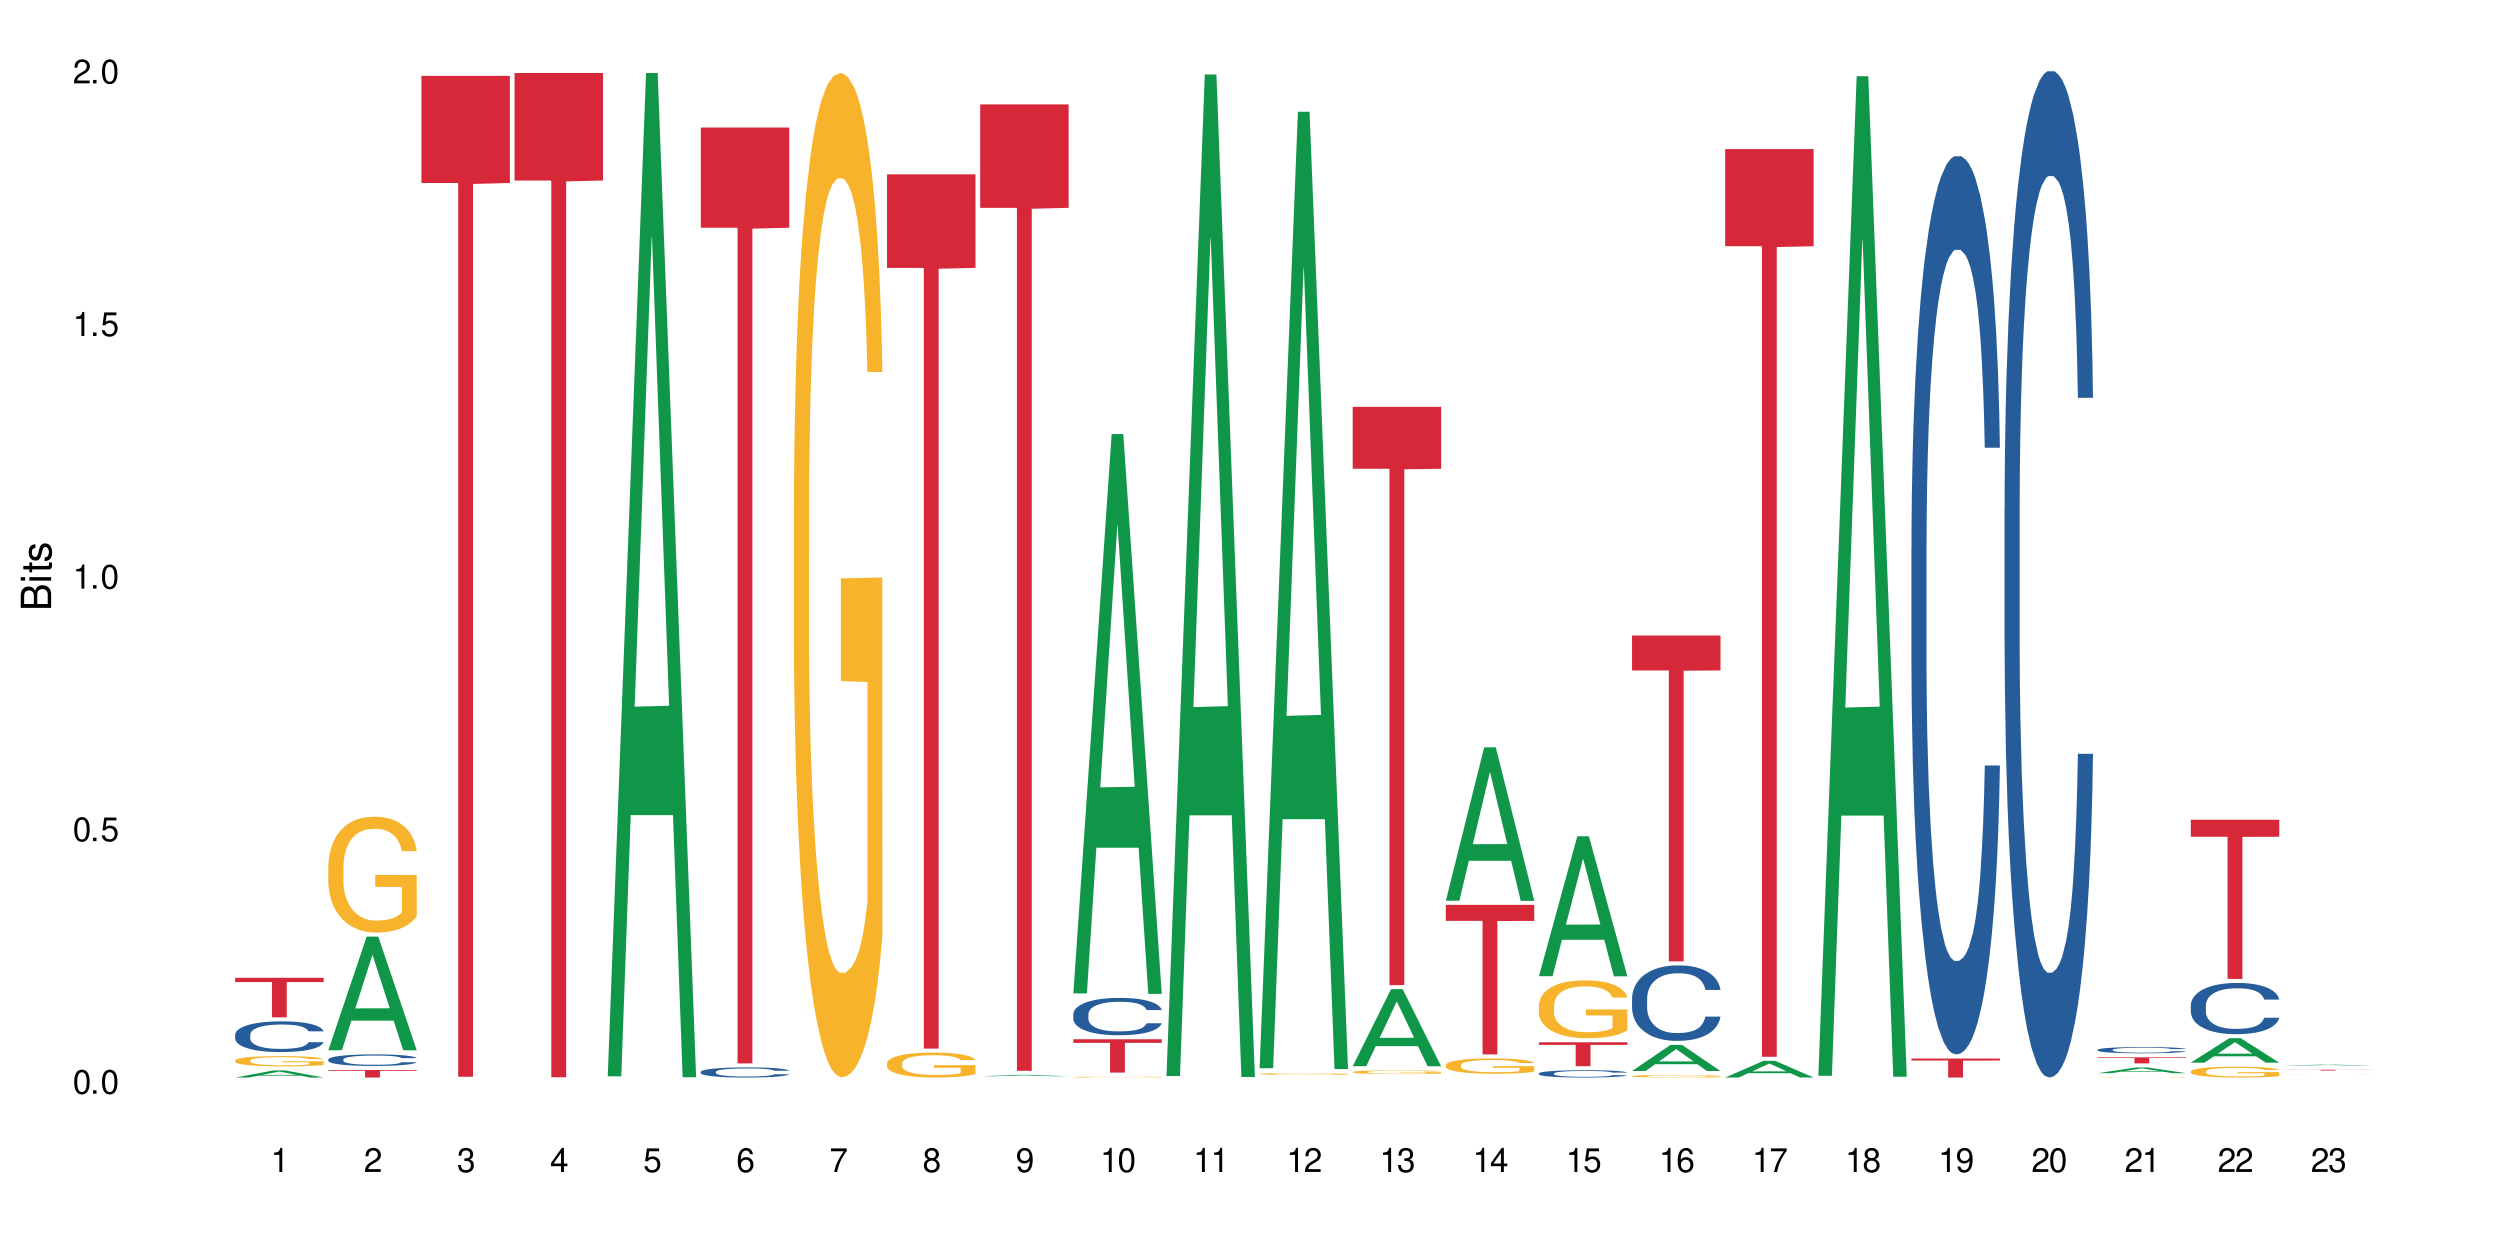 <?xml version="1.0" encoding="UTF-8"?>
<svg xmlns="http://www.w3.org/2000/svg" xmlns:xlink="http://www.w3.org/1999/xlink" width="720" height="360" viewBox="0 0 720 360">
<defs>
<g>
<g id="glyph-0-0">
</g>
<g id="glyph-0-1">
<path d="M 2.641 -6.938 C 2 -6.938 1.422 -6.656 1.078 -6.172 C 0.641 -5.562 0.406 -4.641 0.406 -3.359 C 0.406 -1.016 1.188 0.219 2.641 0.219 C 4.078 0.219 4.859 -1.016 4.859 -3.297 C 4.859 -4.641 4.656 -5.547 4.203 -6.172 C 3.844 -6.656 3.281 -6.938 2.641 -6.938 Z M 2.641 -6.188 C 3.547 -6.188 4 -5.25 4 -3.375 C 4 -1.406 3.562 -0.484 2.625 -0.484 C 1.734 -0.484 1.281 -1.438 1.281 -3.344 C 1.281 -5.25 1.734 -6.188 2.641 -6.188 Z M 2.641 -6.188 "/>
</g>
<g id="glyph-0-2">
<path d="M 1.828 -1 L 0.828 -1 L 0.828 0 L 1.828 0 Z M 1.828 -1 "/>
</g>
<g id="glyph-0-3">
<path d="M 4.562 -6.797 L 1.062 -6.797 L 0.547 -3.094 L 1.328 -3.094 C 1.719 -3.562 2.047 -3.734 2.578 -3.734 C 3.484 -3.734 4.062 -3.109 4.062 -2.094 C 4.062 -1.125 3.484 -0.531 2.578 -0.531 C 1.828 -0.531 1.375 -0.906 1.188 -1.672 L 0.328 -1.672 C 0.453 -1.109 0.547 -0.844 0.75 -0.594 C 1.125 -0.078 1.828 0.219 2.594 0.219 C 3.969 0.219 4.922 -0.781 4.922 -2.219 C 4.922 -3.562 4.031 -4.484 2.719 -4.484 C 2.25 -4.484 1.859 -4.359 1.469 -4.062 L 1.734 -5.969 L 4.562 -5.969 Z M 4.562 -6.797 "/>
</g>
<g id="glyph-0-4">
<path d="M 2.484 -4.938 L 2.484 0 L 3.328 0 L 3.328 -6.938 L 2.766 -6.938 C 2.469 -5.875 2.281 -5.734 0.984 -5.562 L 0.984 -4.938 Z M 2.484 -4.938 "/>
</g>
<g id="glyph-0-5">
<path d="M 4.859 -0.828 L 1.281 -0.828 C 1.359 -1.406 1.672 -1.781 2.5 -2.281 L 3.469 -2.828 C 4.406 -3.344 4.906 -4.062 4.906 -4.906 C 4.906 -5.484 4.672 -6.031 4.266 -6.406 C 3.859 -6.766 3.375 -6.938 2.719 -6.938 C 1.859 -6.938 1.219 -6.625 0.844 -6.031 C 0.609 -5.672 0.5 -5.234 0.484 -4.531 L 1.328 -4.531 C 1.359 -5.016 1.406 -5.281 1.531 -5.516 C 1.75 -5.938 2.188 -6.203 2.703 -6.203 C 3.469 -6.203 4.031 -5.641 4.031 -4.891 C 4.031 -4.344 3.719 -3.859 3.125 -3.516 L 2.234 -3 C 0.812 -2.172 0.406 -1.531 0.328 -0.016 L 4.859 -0.016 Z M 4.859 -0.828 "/>
</g>
<g id="glyph-0-6">
<path d="M 2.125 -3.188 L 2.578 -3.188 C 3.5 -3.188 3.984 -2.766 3.984 -1.922 C 3.984 -1.062 3.469 -0.531 2.594 -0.531 C 1.656 -0.531 1.203 -1 1.156 -2.016 L 0.312 -2.016 C 0.344 -1.453 0.438 -1.094 0.609 -0.781 C 0.953 -0.109 1.625 0.219 2.547 0.219 C 3.953 0.219 4.859 -0.625 4.859 -1.938 C 4.859 -2.828 4.516 -3.297 3.703 -3.594 C 4.344 -3.844 4.656 -4.328 4.656 -5.031 C 4.656 -6.219 3.875 -6.938 2.578 -6.938 C 1.203 -6.938 0.484 -6.172 0.453 -4.703 L 1.297 -4.703 C 1.312 -5.125 1.344 -5.359 1.453 -5.578 C 1.641 -5.969 2.062 -6.203 2.594 -6.203 C 3.344 -6.203 3.797 -5.75 3.797 -5 C 3.797 -4.516 3.609 -4.219 3.25 -4.047 C 3.016 -3.953 2.703 -3.922 2.125 -3.906 Z M 2.125 -3.188 "/>
</g>
<g id="glyph-0-7">
<path d="M 3.141 -1.672 L 3.141 0 L 3.984 0 L 3.984 -1.672 L 4.984 -1.672 L 4.984 -2.438 L 3.984 -2.438 L 3.984 -6.938 L 3.359 -6.938 L 0.266 -2.578 L 0.266 -1.672 Z M 3.141 -2.438 L 1 -2.438 L 3.141 -5.5 Z M 3.141 -2.438 "/>
</g>
<g id="glyph-0-8">
<path d="M 4.781 -5.125 C 4.609 -6.266 3.891 -6.938 2.844 -6.938 C 2.094 -6.938 1.422 -6.578 1.031 -5.953 C 0.594 -5.266 0.406 -4.422 0.406 -3.172 C 0.406 -2 0.578 -1.25 0.984 -0.641 C 1.359 -0.078 1.953 0.219 2.703 0.219 C 3.984 0.219 4.922 -0.75 4.922 -2.094 C 4.922 -3.375 4.062 -4.281 2.844 -4.281 C 2.172 -4.281 1.641 -4.031 1.281 -3.516 C 1.281 -5.234 1.828 -6.188 2.797 -6.188 C 3.391 -6.188 3.797 -5.797 3.938 -5.125 Z M 2.734 -3.531 C 3.547 -3.531 4.062 -2.953 4.062 -2.031 C 4.062 -1.156 3.484 -0.531 2.703 -0.531 C 1.922 -0.531 1.328 -1.188 1.328 -2.078 C 1.328 -2.938 1.906 -3.531 2.734 -3.531 Z M 2.734 -3.531 "/>
</g>
<g id="glyph-0-9">
<path d="M 4.984 -6.797 L 0.438 -6.797 L 0.438 -5.969 L 4.109 -5.969 C 2.5 -3.656 1.828 -2.234 1.328 0 L 2.219 0 C 2.594 -2.172 3.453 -4.047 4.984 -6.094 Z M 4.984 -6.797 "/>
</g>
<g id="glyph-0-10">
<path d="M 3.75 -3.656 C 4.469 -4.094 4.688 -4.438 4.688 -5.078 C 4.688 -6.172 3.844 -6.938 2.641 -6.938 C 1.438 -6.938 0.594 -6.172 0.594 -5.094 C 0.594 -4.438 0.812 -4.094 1.516 -3.656 C 0.734 -3.266 0.359 -2.703 0.359 -1.922 C 0.359 -0.656 1.281 0.219 2.641 0.219 C 3.984 0.219 4.922 -0.656 4.922 -1.922 C 4.922 -2.703 4.531 -3.266 3.75 -3.656 Z M 2.641 -6.188 C 3.359 -6.188 3.812 -5.75 3.812 -5.062 C 3.812 -4.406 3.344 -3.984 2.641 -3.984 C 1.922 -3.984 1.453 -4.406 1.453 -5.078 C 1.453 -5.75 1.922 -6.188 2.641 -6.188 Z M 2.641 -3.266 C 3.484 -3.266 4.062 -2.719 4.062 -1.906 C 4.062 -1.078 3.484 -0.531 2.625 -0.531 C 1.797 -0.531 1.219 -1.094 1.219 -1.906 C 1.219 -2.719 1.781 -3.266 2.641 -3.266 Z M 2.641 -3.266 "/>
</g>
<g id="glyph-0-11">
<path d="M 0.516 -1.578 C 0.672 -0.453 1.406 0.219 2.438 0.219 C 3.188 0.219 3.859 -0.141 4.266 -0.766 C 4.688 -1.453 4.891 -2.297 4.891 -3.547 C 4.891 -4.719 4.703 -5.453 4.312 -6.078 C 3.938 -6.641 3.344 -6.938 2.594 -6.938 C 1.297 -6.938 0.359 -5.969 0.359 -4.625 C 0.359 -3.344 1.234 -2.453 2.453 -2.453 C 3.094 -2.453 3.578 -2.672 4.016 -3.203 C 4 -1.484 3.469 -0.531 2.5 -0.531 C 1.906 -0.531 1.484 -0.906 1.359 -1.578 Z M 2.578 -6.203 C 3.375 -6.203 3.969 -5.531 3.969 -4.641 C 3.969 -3.797 3.391 -3.188 2.547 -3.188 C 1.734 -3.188 1.234 -3.766 1.234 -4.688 C 1.234 -5.562 1.797 -6.203 2.578 -6.203 Z M 2.578 -6.203 "/>
</g>
<g id="glyph-1-0">
</g>
<g id="glyph-1-1">
<path d="M 0 -0.953 L 0 -4.891 C 0 -5.719 -0.234 -6.344 -0.734 -6.797 C -1.188 -7.234 -1.812 -7.469 -2.5 -7.469 C -3.547 -7.469 -4.188 -7 -4.625 -5.875 C -4.984 -6.688 -5.625 -7.094 -6.531 -7.094 C -7.172 -7.094 -7.734 -6.859 -8.141 -6.391 C -8.562 -5.922 -8.75 -5.344 -8.75 -4.5 L -8.75 -0.953 Z M -4.984 -2.062 L -7.766 -2.062 L -7.766 -4.219 C -7.766 -4.844 -7.688 -5.203 -7.453 -5.5 C -7.219 -5.812 -6.859 -5.969 -6.375 -5.969 C -5.891 -5.969 -5.531 -5.812 -5.297 -5.5 C -5.062 -5.203 -4.984 -4.844 -4.984 -4.219 Z M -0.984 -2.062 L -4 -2.062 L -4 -4.781 C -4 -5.766 -3.438 -6.359 -2.484 -6.359 C -1.547 -6.359 -0.984 -5.766 -0.984 -4.781 Z M -0.984 -2.062 "/>
</g>
<g id="glyph-1-2">
<path d="M -6.281 -1.797 L -6.281 -0.797 L 0 -0.797 L 0 -1.797 Z M -8.75 -1.797 L -8.75 -0.797 L -7.484 -0.797 L -7.484 -1.797 Z M -8.75 -1.797 "/>
</g>
<g id="glyph-1-3">
<path d="M -6.281 -3.047 L -6.281 -2.016 L -8.016 -2.016 L -8.016 -1.016 L -6.281 -1.016 L -6.281 -0.172 L -5.469 -0.172 L -5.469 -1.016 L -0.719 -1.016 C -0.078 -1.016 0.281 -1.453 0.281 -2.234 C 0.281 -2.5 0.25 -2.719 0.188 -3.047 L -0.641 -3.047 C -0.609 -2.906 -0.594 -2.766 -0.594 -2.562 C -0.594 -2.141 -0.719 -2.016 -1.156 -2.016 L -5.469 -2.016 L -5.469 -3.047 Z M -6.281 -3.047 "/>
</g>
<g id="glyph-1-4">
<path d="M -4.531 -5.25 C -5.766 -5.25 -6.469 -4.422 -6.469 -2.969 C -6.469 -1.516 -5.719 -0.562 -4.547 -0.562 C -3.562 -0.562 -3.094 -1.062 -2.734 -2.562 L -2.516 -3.484 C -2.344 -4.188 -2.094 -4.469 -1.641 -4.469 C -1.047 -4.469 -0.641 -3.875 -0.641 -3 C -0.641 -2.453 -0.797 -2 -1.062 -1.75 C -1.25 -1.594 -1.422 -1.531 -1.875 -1.469 L -1.875 -0.406 C -0.422 -0.453 0.281 -1.266 0.281 -2.922 C 0.281 -4.5 -0.5 -5.516 -1.719 -5.516 C -2.656 -5.516 -3.172 -4.984 -3.469 -3.734 L -3.703 -2.766 C -3.891 -1.953 -4.156 -1.609 -4.594 -1.609 C -5.188 -1.609 -5.547 -2.125 -5.547 -2.938 C -5.547 -3.75 -5.203 -4.172 -4.531 -4.203 Z M -4.531 -5.25 "/>
</g>
</g>
</defs>
<rect x="-72" y="-36" width="864" height="432" fill="rgb(100%, 100%, 100%)" fill-opacity="1"/>
<path fill-rule="nonzero" fill="rgb(6.275%, 58.824%, 28.235%)" fill-opacity="1" d="M 67.73 310.332 L 67.758 310.328 L 78.781 308.277 L 82.133 308.277 L 93.211 310.332 L 89.316 310.332 L 86.539 309.797 L 74.371 309.797 L 71.652 310.332 L 67.73 310.332 L 75.543 309.574 L 85.426 309.57 L 80.496 308.613 L 80.441 308.609 L 80.391 308.617 L 75.516 309.57 L 75.543 309.574 Z M 67.73 310.332 "/>
<path fill-rule="nonzero" fill="rgb(14.51%, 36.078%, 60%)" fill-opacity="1" d="M 67.73 298 L 67.762 297.992 L 67.762 297.797 L 67.855 297.492 L 68.074 297.105 L 68.289 296.836 L 68.848 296.359 L 69.625 295.898 L 70.434 295.543 L 71.023 295.336 L 71.555 295.172 L 72.766 294.875 L 73.543 294.719 L 74.379 294.582 L 75.406 294.445 L 76.152 294.363 L 77.828 294.234 L 79.07 294.18 L 80.035 294.156 L 82.117 294.156 L 83.359 294.188 L 84.262 294.227 L 85.254 294.293 L 86.094 294.363 L 87.555 294.543 L 88.859 294.77 L 89.449 294.898 L 90.383 295.148 L 91.098 295.391 L 91.594 295.602 L 92.152 295.898 L 92.652 296.262 L 93.023 296.676 L 93.211 297.023 L 88.859 297.023 L 88.641 296.699 L 88.395 296.449 L 87.926 296.117 L 87.461 295.883 L 86.809 295.648 L 86.219 295.496 L 85.41 295.344 L 84.695 295.246 L 83.949 295.172 L 83.234 295.125 L 81.867 295.074 L 80.285 295.074 L 79.695 295.09 L 78.48 295.156 L 77.828 295.215 L 76.898 295.324 L 76.246 295.43 L 75.469 295.594 L 74.941 295.73 L 74.285 295.941 L 73.82 296.125 L 73.293 296.395 L 72.98 296.594 L 72.703 296.82 L 72.453 297.086 L 72.266 297.371 L 72.145 297.668 L 72.082 297.961 L 72.082 299.211 L 72.145 299.504 L 72.297 299.844 L 72.703 300.336 L 73.293 300.766 L 73.977 301.105 L 74.629 301.348 L 75 301.461 L 75.5 301.59 L 76.277 301.75 L 77.395 301.91 L 78.047 301.977 L 79.043 302.043 L 80.066 302.074 L 81.434 302.074 L 82.645 302.043 L 83.453 302 L 84.293 301.938 L 85.441 301.797 L 86.156 301.668 L 86.777 301.516 L 87.242 301.363 L 87.555 301.234 L 88.02 300.984 L 88.395 300.707 L 88.672 300.426 L 88.859 300.148 L 93.211 300.148 L 93.023 300.473 L 92.742 300.789 L 92.465 301.023 L 92.027 301.305 L 91.531 301.555 L 90.816 301.84 L 90.227 302.023 L 89.449 302.227 L 88.734 302.379 L 87.957 302.52 L 86.809 302.68 L 86.062 302.762 L 85.254 302.832 L 84.293 302.898 L 83.082 302.953 L 81.777 302.988 L 80.562 302.996 L 79.258 302.977 L 78.297 302.945 L 77.02 302.875 L 75.438 302.727 L 74.285 302.574 L 73.387 302.422 L 72.609 302.258 L 71.738 302.043 L 70.621 301.684 L 69.938 301.41 L 69.473 301.184 L 68.941 300.871 L 68.57 300.586 L 68.137 300.133 L 67.824 299.559 L 67.73 299.117 Z M 67.73 298 "/>
<path fill-rule="nonzero" fill="rgb(96.863%, 70.196%, 16.863%)" fill-opacity="1" d="M 67.73 305.426 L 67.762 305.422 L 67.762 305.367 L 67.887 305.246 L 68.195 305.078 L 68.602 304.941 L 69.035 304.832 L 69.316 304.777 L 69.781 304.695 L 70.188 304.637 L 71.211 304.516 L 72.516 304.402 L 73.23 304.352 L 74.039 304.309 L 75.188 304.254 L 75.715 304.238 L 77.332 304.195 L 79.164 304.168 L 81.184 304.16 L 82.117 304.16 L 83.391 304.172 L 85.133 304.203 L 86.125 304.23 L 86.902 304.254 L 87.711 304.289 L 88.703 304.344 L 89.637 304.41 L 90.383 304.473 L 91.129 304.555 L 91.75 304.641 L 92.277 304.734 L 92.742 304.848 L 93.023 304.945 L 93.211 305.039 L 88.891 305.039 L 88.641 304.945 L 88.363 304.871 L 87.898 304.781 L 87.43 304.719 L 86.965 304.664 L 86.094 304.594 L 85.348 304.551 L 84.418 304.516 L 83.516 304.492 L 82.488 304.473 L 81.867 304.469 L 80.223 304.469 L 78.73 304.488 L 77.859 304.508 L 77.238 304.531 L 76.367 304.57 L 75.84 304.605 L 75.531 304.625 L 74.598 304.707 L 73.977 304.785 L 73.633 304.836 L 73.199 304.918 L 72.891 304.988 L 72.547 305.098 L 72.359 305.18 L 72.113 305.363 L 72.082 305.848 L 72.176 305.949 L 72.359 306.062 L 72.609 306.156 L 72.98 306.262 L 73.355 306.34 L 74.008 306.445 L 74.566 306.516 L 75 306.559 L 75.84 306.633 L 76.184 306.656 L 76.992 306.707 L 77.828 306.742 L 78.855 306.777 L 79.633 306.793 L 80.875 306.805 L 82.457 306.805 L 84.324 306.789 L 85.504 306.77 L 86.312 306.746 L 86.84 306.727 L 87.492 306.699 L 87.957 306.672 L 88.395 306.641 L 88.922 306.594 L 88.922 305.949 L 81.246 305.949 L 81.246 305.645 L 93.18 305.641 L 93.211 306.699 L 92.559 306.77 L 91.75 306.84 L 90.973 306.895 L 90.164 306.941 L 89.016 306.992 L 88.082 307.023 L 86.652 307.062 L 85.348 307.086 L 83.98 307.102 L 82.77 307.109 L 81.34 307.113 L 80.066 307.109 L 78.699 307.09 L 77.613 307.07 L 76.617 307.043 L 75.625 307.008 L 74.379 306.949 L 73.574 306.906 L 72.734 306.848 L 71.895 306.781 L 71.148 306.707 L 70.652 306.652 L 70.156 306.586 L 69.625 306.508 L 69.129 306.414 L 68.758 306.332 L 68.414 306.234 L 68.164 306.148 L 67.918 306.027 L 67.793 305.93 L 67.73 305.844 Z M 67.73 305.426 "/>
<path fill-rule="nonzero" fill="rgb(83.922%, 15.686%, 22.353%)" fill-opacity="1" d="M 67.73 281.613 L 93.211 281.613 L 93.211 282.832 L 82.59 282.844 L 82.59 292.992 L 78.32 292.992 L 78.32 282.855 L 78.258 282.832 L 67.73 282.832 Z M 67.73 281.613 "/>
<path fill-rule="nonzero" fill="rgb(6.275%, 58.824%, 28.235%)" fill-opacity="1" d="M 94.551 302.473 L 94.578 302.441 L 105.602 269.75 L 108.949 269.75 L 120.031 302.504 L 116.137 302.504 L 113.359 293.953 L 101.191 293.953 L 98.469 302.473 L 94.551 302.473 L 102.363 290.414 L 112.246 290.387 L 107.316 275.102 L 107.262 275.07 L 107.207 275.16 L 102.336 290.387 L 102.363 290.414 Z M 94.551 302.473 "/>
<path fill-rule="nonzero" fill="rgb(14.51%, 36.078%, 60%)" fill-opacity="1" d="M 94.551 305.113 L 94.582 305.113 L 94.582 305.039 L 94.676 304.922 L 94.895 304.777 L 95.109 304.676 L 95.668 304.496 L 96.445 304.324 L 97.254 304.191 L 97.844 304.109 L 98.371 304.051 L 99.586 303.938 L 100.359 303.879 L 101.199 303.828 L 102.227 303.777 L 102.973 303.746 L 104.648 303.695 L 105.891 303.676 L 106.855 303.668 L 108.938 303.668 L 110.18 303.68 L 111.082 303.695 L 112.074 303.719 L 112.914 303.746 L 114.375 303.812 L 115.68 303.898 L 116.27 303.945 L 117.203 304.039 L 117.918 304.133 L 118.414 304.211 L 118.973 304.324 L 119.469 304.461 L 119.844 304.617 L 120.031 304.746 L 115.68 304.746 L 115.461 304.625 L 115.215 304.531 L 114.746 304.406 L 114.281 304.316 L 113.629 304.23 L 113.039 304.172 L 112.23 304.113 L 111.516 304.078 L 110.77 304.051 L 110.055 304.031 L 108.688 304.012 L 107.105 304.012 L 106.512 304.02 L 105.301 304.043 L 104.648 304.066 L 103.719 304.109 L 103.066 304.148 L 102.289 304.207 L 101.758 304.262 L 101.105 304.34 L 100.641 304.41 L 100.113 304.508 L 99.801 304.586 L 99.523 304.672 L 99.273 304.77 L 99.086 304.879 L 98.965 304.988 L 98.902 305.102 L 98.902 305.57 L 98.965 305.68 L 99.117 305.809 L 99.523 305.996 L 100.113 306.156 L 100.797 306.285 L 101.449 306.375 L 101.82 306.418 L 102.32 306.465 L 103.094 306.527 L 104.215 306.59 L 104.867 306.613 L 105.859 306.637 L 106.887 306.648 L 108.254 306.648 L 109.465 306.637 L 110.273 306.621 L 111.113 306.598 L 112.262 306.547 L 112.977 306.496 L 113.598 306.438 L 114.062 306.383 L 114.375 306.332 L 114.84 306.238 L 115.215 306.133 L 115.492 306.027 L 115.68 305.926 L 120.031 305.926 L 119.844 306.047 L 119.562 306.164 L 119.285 306.254 L 118.848 306.359 L 118.352 306.453 L 117.637 306.559 L 117.047 306.629 L 116.27 306.707 L 115.555 306.766 L 114.777 306.816 L 113.629 306.879 L 112.883 306.906 L 112.074 306.934 L 111.113 306.961 L 109.898 306.98 L 108.594 306.992 L 107.383 306.996 L 106.078 306.988 L 105.113 306.977 L 103.84 306.949 L 102.258 306.895 L 101.105 306.836 L 100.207 306.781 L 99.43 306.719 L 98.559 306.637 L 97.441 306.504 L 96.758 306.398 L 96.289 306.312 L 95.762 306.195 L 95.391 306.09 L 94.953 305.918 L 94.645 305.703 L 94.551 305.535 Z M 94.551 305.113 "/>
<path fill-rule="nonzero" fill="rgb(96.863%, 70.196%, 16.863%)" fill-opacity="1" d="M 94.551 249.504 L 94.582 249.473 L 94.582 248.863 L 94.707 247.492 L 95.016 245.602 L 95.422 244.047 L 95.855 242.828 L 96.137 242.188 L 96.602 241.273 L 97.004 240.602 L 98.031 239.23 L 99.336 237.949 L 100.051 237.402 L 100.859 236.883 L 102.008 236.305 L 102.535 236.09 L 104.152 235.602 L 105.984 235.297 L 108.004 235.207 L 108.938 235.238 L 110.211 235.359 L 111.949 235.695 L 112.945 236 L 113.723 236.305 L 114.531 236.699 L 115.523 237.309 L 116.457 238.043 L 117.203 238.773 L 117.949 239.688 L 118.57 240.664 L 119.098 241.73 L 119.562 243.012 L 119.844 244.078 L 120.031 245.145 L 115.711 245.145 L 115.461 244.078 L 115.184 243.254 L 114.715 242.246 L 114.25 241.516 L 113.785 240.938 L 112.914 240.145 L 112.168 239.656 L 111.238 239.23 L 110.336 238.957 L 109.309 238.773 L 108.688 238.711 L 107.043 238.711 L 105.551 238.926 L 104.68 239.168 L 104.059 239.414 L 103.188 239.871 L 102.66 240.234 L 102.352 240.48 L 101.418 241.426 L 100.797 242.277 L 100.453 242.859 L 100.02 243.773 L 99.707 244.594 L 99.367 245.812 L 99.18 246.73 L 98.934 248.801 L 98.902 254.289 L 98.992 255.445 L 99.18 256.695 L 99.43 257.793 L 99.801 258.953 L 100.176 259.836 L 100.828 261.027 L 101.387 261.816 L 101.82 262.336 L 102.66 263.16 L 103.004 263.434 L 103.809 263.98 L 104.648 264.41 L 105.676 264.773 L 106.453 264.957 L 107.695 265.109 L 109.277 265.109 L 111.145 264.926 L 112.324 264.684 L 113.133 264.441 L 113.66 264.227 L 114.312 263.891 L 114.777 263.586 L 115.215 263.25 L 115.742 262.734 L 115.742 255.445 L 108.066 255.418 L 108.066 252.004 L 120 251.973 L 120.031 263.891 L 119.379 264.715 L 118.57 265.508 L 117.793 266.117 L 116.984 266.633 L 115.836 267.215 L 114.902 267.578 L 113.473 268.008 L 112.168 268.281 L 110.801 268.465 L 109.59 268.555 L 108.16 268.586 L 106.887 268.523 L 105.52 268.34 L 104.43 268.098 L 103.438 267.793 L 102.441 267.395 L 101.199 266.758 L 100.391 266.238 L 99.555 265.598 L 98.715 264.836 L 97.969 264.012 L 97.473 263.371 L 96.973 262.641 L 96.445 261.727 L 95.949 260.691 L 95.578 259.746 L 95.234 258.68 L 94.984 257.672 L 94.738 256.301 L 94.613 255.203 L 94.551 254.258 Z M 94.551 249.504 "/>
<path fill-rule="nonzero" fill="rgb(83.922%, 15.686%, 22.353%)" fill-opacity="1" d="M 94.551 308.16 L 120.031 308.16 L 120.031 308.391 L 109.41 308.395 L 109.41 310.332 L 105.137 310.332 L 105.137 308.395 L 105.078 308.391 L 94.551 308.391 Z M 94.551 308.16 "/>
<path fill-rule="nonzero" fill="rgb(83.922%, 15.686%, 22.353%)" fill-opacity="1" d="M 121.371 21.848 L 146.848 21.848 L 146.848 52.703 L 136.23 52.977 L 136.23 310.109 L 131.957 310.109 L 131.957 53.246 L 131.898 52.703 L 121.371 52.703 Z M 121.371 21.848 "/>
<path fill-rule="nonzero" fill="rgb(83.922%, 15.686%, 22.353%)" fill-opacity="1" d="M 148.191 21.027 L 173.668 21.027 L 173.668 51.984 L 163.051 52.258 L 163.051 310.258 L 158.777 310.258 L 158.777 52.531 L 158.715 51.984 L 148.191 51.984 Z M 148.191 21.027 "/>
<path fill-rule="nonzero" fill="rgb(6.275%, 58.824%, 28.235%)" fill-opacity="1" d="M 175.012 309.984 L 175.039 309.715 L 186.062 21.027 L 189.41 21.027 L 200.488 310.258 L 196.598 310.258 L 193.82 234.758 L 181.652 234.758 L 178.93 309.984 L 175.012 309.984 L 182.824 203.527 L 192.703 203.254 L 187.777 68.281 L 187.723 68.008 L 187.668 68.824 L 182.797 203.254 L 182.824 203.527 Z M 175.012 309.984 "/>
<path fill-rule="nonzero" fill="rgb(14.51%, 36.078%, 60%)" fill-opacity="1" d="M 201.832 308.684 L 201.859 308.684 L 201.859 308.617 L 201.953 308.516 L 202.172 308.391 L 202.391 308.301 L 202.949 308.145 L 203.727 307.992 L 204.535 307.875 L 205.125 307.805 L 205.652 307.754 L 206.863 307.652 L 207.641 307.602 L 208.48 307.559 L 209.504 307.512 L 210.25 307.484 L 211.93 307.441 L 213.172 307.426 L 214.133 307.418 L 216.215 307.418 L 217.461 307.426 L 218.359 307.441 L 219.355 307.461 L 220.195 307.484 L 221.652 307.543 L 222.961 307.617 L 223.551 307.66 L 224.48 307.746 L 225.195 307.824 L 225.691 307.895 L 226.254 307.992 L 226.75 308.113 L 227.121 308.25 L 227.309 308.363 L 222.961 308.363 L 222.742 308.258 L 222.492 308.172 L 222.027 308.062 L 221.562 307.988 L 220.91 307.91 L 220.316 307.859 L 219.512 307.809 L 218.797 307.777 L 218.051 307.754 L 217.336 307.738 L 215.969 307.719 L 214.383 307.719 L 213.793 307.727 L 212.582 307.746 L 211.93 307.766 L 210.996 307.805 L 210.344 307.836 L 209.566 307.891 L 209.039 307.938 L 208.387 308.004 L 207.922 308.066 L 207.391 308.156 L 207.082 308.223 L 206.801 308.297 L 206.555 308.383 L 206.367 308.477 L 206.242 308.574 L 206.18 308.672 L 206.18 309.086 L 206.242 309.18 L 206.398 309.293 L 206.801 309.457 L 207.391 309.598 L 208.074 309.707 L 208.727 309.789 L 209.102 309.824 L 209.598 309.867 L 210.375 309.922 L 211.492 309.977 L 212.145 309.996 L 213.141 310.02 L 214.164 310.027 L 215.531 310.027 L 216.746 310.02 L 217.551 310.004 L 218.391 309.984 L 219.543 309.938 L 220.254 309.895 L 220.879 309.844 L 221.344 309.793 L 221.652 309.75 L 222.121 309.668 L 222.492 309.578 L 222.773 309.484 L 222.961 309.395 L 227.309 309.395 L 227.121 309.5 L 226.844 309.605 L 226.562 309.684 L 226.129 309.773 L 225.633 309.859 L 224.918 309.953 L 224.328 310.012 L 223.551 310.078 L 222.836 310.129 L 222.059 310.176 L 220.91 310.227 L 220.164 310.254 L 219.355 310.277 L 218.391 310.301 L 217.18 310.32 L 215.875 310.328 L 214.664 310.332 L 213.359 310.328 L 212.395 310.316 L 211.121 310.293 L 209.535 310.246 L 208.387 310.195 L 207.484 310.145 L 206.707 310.09 L 205.84 310.02 L 204.719 309.902 L 204.035 309.809 L 203.57 309.734 L 203.043 309.633 L 202.668 309.539 L 202.234 309.391 L 201.922 309.199 L 201.832 309.055 Z M 201.832 308.684 "/>
<path fill-rule="nonzero" fill="rgb(83.922%, 15.686%, 22.353%)" fill-opacity="1" d="M 201.832 36.738 L 227.309 36.738 L 227.309 65.59 L 216.691 65.844 L 216.691 306.254 L 212.418 306.254 L 212.418 66.094 L 212.355 65.59 L 201.832 65.59 Z M 201.832 36.738 "/>
<path fill-rule="nonzero" fill="rgb(96.863%, 70.196%, 16.863%)" fill-opacity="1" d="M 228.648 144.906 L 228.68 144.645 L 228.68 139.359 L 228.805 127.473 L 229.117 111.098 L 229.52 97.625 L 229.957 87.062 L 230.234 81.516 L 230.699 73.59 L 231.105 67.777 L 232.129 55.891 L 233.434 44.797 L 234.148 40.043 L 234.957 35.555 L 236.105 30.535 L 236.637 28.688 L 238.25 24.461 L 240.086 21.82 L 242.105 21.027 L 243.035 21.289 L 244.309 22.348 L 246.051 25.254 L 247.043 27.895 L 247.82 30.535 L 248.629 33.969 L 249.625 39.25 L 250.555 45.59 L 251.301 51.93 L 252.047 59.855 L 252.668 68.309 L 253.195 77.551 L 253.664 88.645 L 253.941 97.891 L 254.129 107.137 L 249.809 107.137 L 249.562 97.891 L 249.281 90.758 L 248.816 82.043 L 248.348 75.703 L 247.883 70.684 L 247.012 63.816 L 246.27 59.59 L 245.336 55.891 L 244.434 53.516 L 243.41 51.93 L 242.789 51.402 L 241.141 51.402 L 239.648 53.25 L 238.781 55.363 L 238.156 57.477 L 237.289 61.438 L 236.762 64.609 L 236.449 66.723 L 235.516 74.91 L 234.895 82.305 L 234.555 87.324 L 234.117 95.25 L 233.809 102.379 L 233.465 112.945 L 233.281 120.871 L 233.031 138.832 L 233 186.375 L 233.094 196.414 L 233.281 207.242 L 233.527 216.754 L 233.902 226.789 L 234.273 234.449 L 234.926 244.75 L 235.484 251.617 L 235.922 256.109 L 236.762 263.242 L 237.102 265.617 L 237.91 270.371 L 238.75 274.07 L 239.773 277.242 L 240.551 278.824 L 241.793 280.145 L 243.379 280.145 L 245.242 278.562 L 246.422 276.449 L 247.23 274.336 L 247.758 272.484 L 248.41 269.582 L 248.879 266.938 L 249.312 264.035 L 249.84 259.543 L 249.84 196.414 L 242.168 196.148 L 242.168 166.566 L 254.098 166.301 L 254.129 269.582 L 253.477 276.711 L 252.668 283.578 L 251.891 288.863 L 251.082 293.352 L 249.934 298.371 L 249.004 301.543 L 247.574 305.238 L 246.27 307.617 L 244.902 309.203 L 243.688 309.992 L 242.258 310.258 L 240.984 309.73 L 239.617 308.145 L 238.531 306.031 L 237.535 303.391 L 236.543 299.957 L 235.301 294.41 L 234.492 289.918 L 233.652 284.371 L 232.812 277.77 L 232.066 270.637 L 231.57 265.09 L 231.074 258.75 L 230.547 250.828 L 230.047 241.848 L 229.676 233.656 L 229.332 224.414 L 229.086 215.695 L 228.836 203.809 L 228.711 194.301 L 228.648 186.113 Z M 228.648 144.906 "/>
<path fill-rule="nonzero" fill="rgb(96.863%, 70.196%, 16.863%)" fill-opacity="1" d="M 255.469 306.227 L 255.5 306.219 L 255.5 306.09 L 255.625 305.793 L 255.938 305.387 L 256.34 305.055 L 256.773 304.793 L 257.055 304.652 L 257.52 304.457 L 257.926 304.312 L 258.949 304.016 L 260.254 303.742 L 260.969 303.625 L 261.777 303.512 L 262.926 303.387 L 263.457 303.34 L 265.07 303.238 L 266.906 303.172 L 268.926 303.152 L 269.855 303.156 L 271.129 303.184 L 272.871 303.258 L 273.863 303.32 L 274.641 303.387 L 275.449 303.473 L 276.445 303.605 L 277.375 303.762 L 278.121 303.918 L 278.867 304.117 L 279.488 304.324 L 280.016 304.555 L 280.484 304.832 L 280.762 305.059 L 280.949 305.289 L 276.629 305.289 L 276.383 305.059 L 276.102 304.883 L 275.637 304.668 L 275.168 304.508 L 274.703 304.383 L 273.832 304.215 L 273.086 304.109 L 272.156 304.016 L 271.254 303.957 L 270.23 303.918 L 269.609 303.906 L 267.961 303.906 L 266.469 303.953 L 265.598 304.004 L 264.977 304.055 L 264.109 304.156 L 263.578 304.234 L 263.27 304.285 L 262.336 304.488 L 261.715 304.672 L 261.375 304.797 L 260.938 304.996 L 260.629 305.172 L 260.285 305.434 L 260.102 305.629 L 259.852 306.078 L 259.82 307.258 L 259.914 307.508 L 260.102 307.773 L 260.348 308.012 L 260.723 308.262 L 261.094 308.449 L 261.746 308.707 L 262.305 308.875 L 262.742 308.988 L 263.578 309.164 L 263.922 309.223 L 264.73 309.344 L 265.566 309.434 L 266.594 309.512 L 267.371 309.551 L 268.613 309.586 L 270.199 309.586 L 272.062 309.547 L 273.242 309.492 L 274.051 309.441 L 274.578 309.395 L 275.23 309.324 L 275.699 309.258 L 276.133 309.184 L 276.66 309.074 L 276.66 307.508 L 268.984 307.5 L 268.984 306.766 L 280.918 306.758 L 280.949 309.324 L 280.297 309.5 L 279.488 309.672 L 278.711 309.801 L 277.902 309.914 L 276.754 310.039 L 275.82 310.117 L 274.395 310.207 L 273.086 310.266 L 271.719 310.305 L 270.508 310.324 L 269.078 310.332 L 267.805 310.32 L 266.438 310.281 L 265.352 310.227 L 264.355 310.16 L 263.363 310.078 L 262.121 309.938 L 261.312 309.828 L 260.473 309.691 L 259.633 309.527 L 258.887 309.348 L 258.391 309.211 L 257.895 309.055 L 257.367 308.855 L 256.867 308.633 L 256.496 308.43 L 256.152 308.199 L 255.906 307.984 L 255.656 307.691 L 255.531 307.453 L 255.469 307.25 Z M 255.469 306.227 "/>
<path fill-rule="nonzero" fill="rgb(83.922%, 15.686%, 22.353%)" fill-opacity="1" d="M 255.469 50.207 L 280.949 50.207 L 280.949 77.156 L 270.328 77.395 L 270.328 301.988 L 266.059 301.988 L 266.059 77.633 L 265.996 77.156 L 255.469 77.156 Z M 255.469 50.207 "/>
<path fill-rule="nonzero" fill="rgb(6.275%, 58.824%, 28.235%)" fill-opacity="1" d="M 282.289 309.973 L 282.316 309.973 L 293.34 309.551 L 296.691 309.551 L 307.77 309.973 L 303.875 309.973 L 301.098 309.863 L 288.934 309.863 L 286.211 309.973 L 282.289 309.973 L 290.102 309.816 L 299.984 309.816 L 295.055 309.621 L 295.004 309.617 L 294.949 309.621 L 290.074 309.816 L 290.102 309.816 Z M 282.289 309.973 "/>
<path fill-rule="nonzero" fill="rgb(83.922%, 15.686%, 22.353%)" fill-opacity="1" d="M 282.289 30.066 L 307.77 30.066 L 307.77 59.859 L 297.148 60.121 L 297.148 308.387 L 292.879 308.387 L 292.879 60.383 L 292.816 59.859 L 282.289 59.859 Z M 282.289 30.066 "/>
<path fill-rule="nonzero" fill="rgb(6.275%, 58.824%, 28.235%)" fill-opacity="1" d="M 309.109 286.09 L 309.137 285.938 L 320.16 125.02 L 323.508 125.02 L 334.59 286.242 L 330.695 286.242 L 327.918 244.156 L 315.75 244.156 L 313.031 286.09 L 309.109 286.09 L 316.922 226.746 L 326.805 226.598 L 321.875 151.359 L 321.82 151.207 L 321.766 151.66 L 316.895 226.598 L 316.922 226.746 Z M 309.109 286.09 "/>
<path fill-rule="nonzero" fill="rgb(14.51%, 36.078%, 60%)" fill-opacity="1" d="M 309.109 292.082 L 309.141 292.07 L 309.141 291.836 L 309.234 291.461 L 309.453 290.988 L 309.668 290.664 L 310.227 290.086 L 311.004 289.527 L 311.812 289.094 L 312.402 288.84 L 312.93 288.645 L 314.145 288.281 L 314.922 288.094 L 315.758 287.926 L 316.785 287.758 L 317.531 287.66 L 319.207 287.504 L 320.449 287.434 L 321.414 287.406 L 323.496 287.406 L 324.738 287.445 L 325.641 287.492 L 326.633 287.57 L 327.473 287.66 L 328.934 287.875 L 330.238 288.152 L 330.828 288.309 L 331.762 288.613 L 332.477 288.906 L 332.973 289.164 L 333.531 289.527 L 334.027 289.969 L 334.402 290.469 L 334.59 290.891 L 330.238 290.891 L 330.02 290.5 L 329.773 290.195 L 329.305 289.793 L 328.84 289.508 L 328.188 289.223 L 327.598 289.035 L 326.789 288.848 L 326.074 288.73 L 325.328 288.645 L 324.613 288.582 L 323.246 288.523 L 321.664 288.523 L 321.074 288.543 L 319.859 288.625 L 319.207 288.691 L 318.277 288.828 L 317.625 288.957 L 316.848 289.152 L 316.316 289.32 L 315.664 289.574 L 315.199 289.801 L 314.672 290.125 L 314.359 290.371 L 314.082 290.645 L 313.832 290.969 L 313.645 291.312 L 313.523 291.676 L 313.461 292.031 L 313.461 293.555 L 313.523 293.906 L 313.676 294.32 L 314.082 294.918 L 314.672 295.438 L 315.355 295.852 L 316.008 296.145 L 316.379 296.285 L 316.879 296.441 L 317.656 296.637 L 318.773 296.832 L 319.426 296.914 L 320.418 296.992 L 321.445 297.031 L 322.812 297.031 L 324.023 296.992 L 324.832 296.941 L 325.672 296.863 L 326.82 296.695 L 327.535 296.539 L 328.156 296.352 L 328.621 296.168 L 328.934 296.008 L 329.398 295.703 L 329.773 295.371 L 330.051 295.027 L 330.238 294.691 L 334.59 294.691 L 334.402 295.086 L 334.121 295.469 L 333.844 295.754 L 333.406 296.098 L 332.91 296.402 L 332.195 296.746 L 331.605 296.973 L 330.828 297.219 L 330.113 297.402 L 329.336 297.57 L 328.188 297.766 L 327.441 297.863 L 326.633 297.953 L 325.672 298.031 L 324.461 298.102 L 323.152 298.141 L 321.941 298.148 L 320.637 298.129 L 319.676 298.09 L 318.398 298.004 L 316.816 297.824 L 315.664 297.641 L 314.766 297.453 L 313.988 297.258 L 313.117 296.992 L 312 296.559 L 311.316 296.227 L 310.852 295.949 L 310.32 295.566 L 309.949 295.223 L 309.512 294.672 L 309.203 293.977 L 309.109 293.438 Z M 309.109 292.082 "/>
<path fill-rule="nonzero" fill="rgb(96.863%, 70.196%, 16.863%)" fill-opacity="1" d="M 309.109 310.188 L 309.141 310.188 L 309.141 310.184 L 309.266 310.176 L 309.574 310.16 L 309.98 310.148 L 310.414 310.141 L 310.695 310.133 L 311.16 310.129 L 311.562 310.121 L 312.59 310.113 L 313.895 310.102 L 314.609 310.098 L 315.418 310.094 L 316.566 310.09 L 317.094 310.09 L 318.711 310.086 L 320.543 310.082 L 324.77 310.082 L 326.512 310.086 L 327.504 310.086 L 328.281 310.09 L 329.09 310.094 L 330.082 310.098 L 331.016 310.102 L 332.508 310.117 L 333.129 310.121 L 333.656 310.129 L 334.121 310.141 L 334.402 310.148 L 334.59 310.156 L 330.27 310.156 L 330.02 310.148 L 329.742 310.141 L 329.273 310.133 L 328.344 310.125 L 327.473 310.117 L 326.727 310.117 L 325.797 310.113 L 324.895 310.109 L 320.109 310.109 L 319.238 310.113 L 318.617 310.113 L 317.746 310.117 L 317.219 310.121 L 316.91 310.121 L 315.977 310.129 L 315.355 310.137 L 315.012 310.141 L 314.578 310.145 L 314.266 310.152 L 313.926 310.16 L 313.738 310.168 L 313.492 310.184 L 313.461 310.227 L 313.555 310.234 L 313.738 310.242 L 313.988 310.25 L 314.359 310.262 L 314.734 310.266 L 315.387 310.277 L 315.945 310.281 L 316.379 310.285 L 317.219 310.293 L 317.562 310.293 L 318.367 310.297 L 319.207 310.301 L 320.234 310.305 L 326.883 310.305 L 327.691 310.301 L 328.219 310.301 L 328.871 310.297 L 329.336 310.293 L 329.773 310.293 L 330.301 310.289 L 330.301 310.234 L 322.625 310.234 L 322.625 310.207 L 334.559 310.207 L 334.59 310.297 L 333.938 310.305 L 333.129 310.309 L 332.352 310.312 L 331.543 310.316 L 330.395 310.32 L 329.461 310.324 L 328.031 310.328 L 326.727 310.332 L 320.078 310.332 L 318.992 310.328 L 317.996 310.328 L 317 310.324 L 315.758 310.32 L 314.949 310.316 L 314.113 310.309 L 313.273 310.305 L 312.527 310.297 L 311.535 310.289 L 311.004 310.281 L 310.508 310.273 L 310.137 310.266 L 309.793 310.258 L 309.543 310.25 L 309.297 310.238 L 309.109 310.227 Z M 309.109 310.188 "/>
<path fill-rule="nonzero" fill="rgb(83.922%, 15.686%, 22.353%)" fill-opacity="1" d="M 309.109 299.312 L 334.59 299.312 L 334.59 300.344 L 323.969 300.352 L 323.969 308.918 L 319.699 308.918 L 319.699 300.359 L 319.637 300.344 L 309.109 300.344 Z M 309.109 299.312 "/>
<path fill-rule="nonzero" fill="rgb(6.275%, 58.824%, 28.235%)" fill-opacity="1" d="M 335.93 309.914 L 335.957 309.641 L 346.98 21.453 L 350.328 21.453 L 361.41 310.184 L 357.516 310.184 L 354.738 234.816 L 342.57 234.816 L 339.848 309.914 L 335.93 309.914 L 343.742 203.637 L 353.625 203.367 L 348.695 68.625 L 348.641 68.352 L 348.586 69.168 L 343.715 203.367 L 343.742 203.637 Z M 335.93 309.914 "/>
<path fill-rule="nonzero" fill="rgb(6.275%, 58.824%, 28.235%)" fill-opacity="1" d="M 362.75 307.637 L 362.777 307.379 L 373.801 32.188 L 377.148 32.188 L 388.227 307.895 L 384.336 307.895 L 381.559 235.926 L 369.391 235.926 L 366.668 307.637 L 362.75 307.637 L 370.562 206.156 L 380.441 205.895 L 375.516 77.234 L 375.461 76.973 L 375.406 77.75 L 370.535 205.895 L 370.562 206.156 Z M 362.75 307.637 "/>
<path fill-rule="nonzero" fill="rgb(96.863%, 70.196%, 16.863%)" fill-opacity="1" d="M 362.75 309.266 L 362.781 309.266 L 362.781 309.258 L 362.906 309.238 L 363.215 309.211 L 363.621 309.188 L 364.055 309.168 L 364.336 309.16 L 364.801 309.148 L 365.203 309.137 L 366.23 309.117 L 367.535 309.098 L 368.25 309.09 L 369.059 309.082 L 370.207 309.074 L 370.734 309.07 L 372.352 309.066 L 374.184 309.059 L 377.137 309.059 L 378.41 309.062 L 380.148 309.066 L 381.145 309.07 L 381.922 309.074 L 382.73 309.082 L 383.723 309.09 L 384.656 309.102 L 385.402 309.109 L 386.145 309.125 L 386.77 309.137 L 387.297 309.152 L 387.762 309.172 L 388.043 309.188 L 388.227 309.203 L 383.91 309.203 L 383.66 309.188 L 383.383 309.176 L 382.914 309.16 L 382.449 309.152 L 381.984 309.141 L 381.113 309.129 L 380.367 309.125 L 379.434 309.117 L 378.535 309.113 L 377.508 309.109 L 375.238 309.109 L 373.75 309.113 L 372.879 309.117 L 372.258 309.121 L 371.387 309.125 L 370.859 309.133 L 370.547 309.137 L 369.617 309.148 L 368.996 309.16 L 368.652 309.172 L 368.219 309.184 L 367.906 309.195 L 367.566 309.215 L 367.379 309.227 L 367.129 309.258 L 367.098 309.336 L 367.191 309.352 L 367.379 309.371 L 367.629 309.387 L 368 309.402 L 368.375 309.418 L 369.027 309.434 L 369.586 309.445 L 370.02 309.453 L 370.859 309.465 L 371.199 309.469 L 372.008 309.477 L 372.848 309.484 L 373.875 309.488 L 374.648 309.492 L 379.34 309.492 L 380.523 309.488 L 381.332 309.484 L 381.859 309.48 L 382.512 309.477 L 382.977 309.473 L 383.41 309.465 L 383.941 309.457 L 383.941 309.352 L 376.266 309.352 L 376.266 309.305 L 388.195 309.301 L 388.227 309.477 L 387.574 309.488 L 386.77 309.5 L 385.992 309.508 L 385.184 309.516 L 384.035 309.523 L 383.102 309.527 L 381.672 309.535 L 380.367 309.539 L 379 309.543 L 375.086 309.543 L 373.719 309.539 L 372.629 309.535 L 371.637 309.531 L 370.641 309.527 L 369.398 309.516 L 368.59 309.508 L 367.75 309.5 L 366.914 309.488 L 366.168 309.477 L 365.672 309.469 L 365.172 309.457 L 364.645 309.445 L 364.148 309.43 L 363.773 309.414 L 363.434 309.398 L 363.184 309.387 L 362.938 309.367 L 362.812 309.348 L 362.75 309.336 Z M 362.75 309.266 "/>
<path fill-rule="nonzero" fill="rgb(6.275%, 58.824%, 28.235%)" fill-opacity="1" d="M 389.57 307.07 L 389.598 307.051 L 400.621 284.875 L 403.969 284.875 L 415.047 307.094 L 411.156 307.094 L 408.379 301.293 L 396.211 301.293 L 393.488 307.07 L 389.57 307.07 L 397.383 298.895 L 407.262 298.875 L 402.336 288.508 L 402.281 288.484 L 402.227 288.547 L 397.355 298.875 L 397.383 298.895 Z M 389.57 307.07 "/>
<path fill-rule="nonzero" fill="rgb(96.863%, 70.196%, 16.863%)" fill-opacity="1" d="M 389.57 308.719 L 389.602 308.719 L 389.602 308.699 L 389.723 308.652 L 390.035 308.594 L 390.438 308.543 L 390.875 308.504 L 391.152 308.48 L 391.621 308.453 L 392.023 308.43 L 393.051 308.387 L 394.355 308.344 L 395.07 308.328 L 395.875 308.309 L 397.027 308.293 L 397.555 308.285 L 399.172 308.27 L 401.004 308.258 L 403.957 308.258 L 405.23 308.262 L 406.969 308.273 L 407.965 308.281 L 408.742 308.293 L 409.547 308.305 L 410.543 308.324 L 411.477 308.348 L 412.219 308.371 L 412.965 308.402 L 413.586 308.434 L 414.117 308.469 L 414.582 308.508 L 414.863 308.543 L 415.047 308.578 L 410.73 308.578 L 410.48 308.543 L 410.199 308.516 L 409.734 308.484 L 409.27 308.461 L 408.801 308.441 L 407.934 308.414 L 407.188 308.398 L 406.254 308.387 L 405.355 308.379 L 404.328 308.371 L 402.059 308.371 L 400.57 308.375 L 399.699 308.383 L 399.078 308.391 L 398.207 308.406 L 397.68 308.418 L 397.367 308.426 L 396.438 308.457 L 395.816 308.484 L 395.473 308.504 L 395.039 308.531 L 394.727 308.559 L 394.387 308.598 L 394.199 308.629 L 393.949 308.695 L 393.918 308.875 L 394.012 308.91 L 394.199 308.949 L 394.449 308.988 L 394.82 309.023 L 395.191 309.051 L 395.848 309.09 L 396.406 309.117 L 396.84 309.133 L 397.68 309.16 L 398.02 309.168 L 398.828 309.188 L 399.668 309.199 L 400.691 309.211 L 401.469 309.219 L 402.711 309.223 L 404.297 309.223 L 406.16 309.219 L 407.344 309.211 L 408.148 309.203 L 408.68 309.195 L 409.332 309.184 L 409.797 309.172 L 410.23 309.164 L 410.762 309.145 L 410.762 308.91 L 403.086 308.91 L 403.086 308.801 L 415.016 308.797 L 415.047 309.184 L 414.395 309.211 L 413.586 309.234 L 412.812 309.254 L 412.004 309.273 L 410.852 309.293 L 409.922 309.305 L 408.492 309.316 L 407.188 309.324 L 405.82 309.332 L 404.609 309.336 L 403.18 309.336 L 401.906 309.332 L 400.539 309.328 L 399.449 309.32 L 398.457 309.309 L 397.461 309.297 L 396.219 309.277 L 395.41 309.258 L 394.57 309.238 L 393.734 309.215 L 392.988 309.188 L 392.488 309.168 L 391.992 309.145 L 391.465 309.113 L 390.969 309.082 L 390.594 309.051 L 390.254 309.016 L 390.004 308.984 L 389.754 308.938 L 389.633 308.902 L 389.57 308.871 Z M 389.57 308.719 "/>
<path fill-rule="nonzero" fill="rgb(83.922%, 15.686%, 22.353%)" fill-opacity="1" d="M 389.57 117.18 L 415.047 117.18 L 415.047 135.004 L 404.43 135.16 L 404.43 283.711 L 400.156 283.711 L 400.156 135.32 L 400.094 135.004 L 389.57 135.004 Z M 389.57 117.18 "/>
<path fill-rule="nonzero" fill="rgb(6.275%, 58.824%, 28.235%)" fill-opacity="1" d="M 416.391 259.406 L 416.418 259.363 L 427.441 215.227 L 430.789 215.227 L 441.867 259.445 L 437.977 259.445 L 435.199 247.902 L 423.031 247.902 L 420.309 259.406 L 416.391 259.406 L 424.203 243.129 L 434.082 243.086 L 429.156 222.453 L 429.102 222.41 L 429.047 222.535 L 424.176 243.086 L 424.203 243.129 Z M 416.391 259.406 "/>
<path fill-rule="nonzero" fill="rgb(96.863%, 70.196%, 16.863%)" fill-opacity="1" d="M 416.391 306.719 L 416.422 306.715 L 416.422 306.633 L 416.543 306.453 L 416.855 306.203 L 417.258 305.996 L 417.695 305.836 L 417.973 305.754 L 418.441 305.633 L 418.844 305.543 L 419.867 305.359 L 421.176 305.191 L 421.891 305.121 L 422.695 305.051 L 423.848 304.973 L 424.375 304.945 L 425.992 304.883 L 427.824 304.84 L 429.844 304.828 L 430.773 304.832 L 432.051 304.848 L 433.789 304.895 L 434.785 304.934 L 435.559 304.973 L 436.367 305.027 L 437.363 305.109 L 438.293 305.203 L 439.039 305.301 L 439.785 305.422 L 440.406 305.551 L 440.938 305.691 L 441.402 305.859 L 441.68 306.004 L 441.867 306.145 L 437.551 306.145 L 437.301 306.004 L 437.02 305.895 L 436.555 305.762 L 436.09 305.664 L 435.621 305.586 L 434.754 305.48 L 434.008 305.418 L 433.074 305.359 L 432.172 305.324 L 431.148 305.301 L 430.527 305.293 L 428.879 305.293 L 427.387 305.32 L 426.52 305.352 L 425.898 305.387 L 425.027 305.445 L 424.5 305.496 L 424.188 305.527 L 423.258 305.652 L 422.633 305.766 L 422.293 305.84 L 421.859 305.961 L 421.547 306.07 L 421.207 306.23 L 421.02 306.352 L 420.77 306.625 L 420.738 307.352 L 420.832 307.504 L 421.02 307.672 L 421.266 307.816 L 421.641 307.969 L 422.012 308.086 L 422.664 308.242 L 423.227 308.348 L 423.66 308.414 L 424.5 308.523 L 424.84 308.562 L 425.648 308.633 L 426.488 308.691 L 427.512 308.738 L 428.289 308.762 L 429.531 308.781 L 431.117 308.781 L 432.98 308.758 L 434.164 308.727 L 434.969 308.695 L 435.5 308.664 L 436.152 308.621 L 436.617 308.582 L 437.051 308.535 L 437.578 308.469 L 437.578 307.504 L 429.906 307.5 L 429.906 307.051 L 441.836 307.047 L 441.867 308.621 L 441.215 308.73 L 440.406 308.836 L 439.629 308.914 L 438.824 308.984 L 437.672 309.059 L 436.742 309.109 L 435.312 309.164 L 434.008 309.203 L 432.641 309.227 L 431.43 309.238 L 430 309.242 L 428.723 309.234 L 427.355 309.211 L 426.27 309.176 L 425.277 309.137 L 424.281 309.086 L 423.039 309 L 422.23 308.93 L 421.391 308.848 L 420.551 308.746 L 419.809 308.637 L 419.309 308.551 L 418.812 308.457 L 418.285 308.336 L 417.789 308.199 L 417.414 308.074 L 417.074 307.934 L 416.824 307.801 L 416.574 307.617 L 416.453 307.473 L 416.391 307.348 Z M 416.391 306.719 "/>
<path fill-rule="nonzero" fill="rgb(83.922%, 15.686%, 22.353%)" fill-opacity="1" d="M 416.391 260.609 L 441.867 260.609 L 441.867 265.219 L 431.25 265.258 L 431.25 303.664 L 426.977 303.664 L 426.977 265.301 L 426.914 265.219 L 416.391 265.219 Z M 416.391 260.609 "/>
<path fill-rule="nonzero" fill="rgb(6.275%, 58.824%, 28.235%)" fill-opacity="1" d="M 443.207 281.148 L 443.234 281.109 L 454.262 240.848 L 457.609 240.848 L 468.688 281.188 L 464.797 281.188 L 462.02 270.656 L 449.852 270.656 L 447.129 281.148 L 443.207 281.148 L 451.02 266.301 L 460.902 266.262 L 455.977 247.438 L 455.922 247.402 L 455.867 247.516 L 450.992 266.262 L 451.02 266.301 Z M 443.207 281.148 "/>
<path fill-rule="nonzero" fill="rgb(14.51%, 36.078%, 60%)" fill-opacity="1" d="M 443.207 309.141 L 443.238 309.141 L 443.238 309.094 L 443.332 309.02 L 443.551 308.93 L 443.77 308.863 L 444.328 308.75 L 445.105 308.641 L 445.914 308.559 L 446.504 308.508 L 447.031 308.469 L 448.242 308.398 L 449.02 308.359 L 449.859 308.328 L 450.883 308.297 L 451.629 308.277 L 453.309 308.246 L 454.551 308.23 L 455.512 308.227 L 457.594 308.227 L 458.84 308.234 L 459.738 308.242 L 460.734 308.258 L 461.574 308.277 L 463.031 308.316 L 464.336 308.371 L 464.93 308.402 L 465.859 308.461 L 466.574 308.52 L 467.07 308.57 L 467.633 308.641 L 468.129 308.727 L 468.5 308.828 L 468.688 308.91 L 464.336 308.91 L 464.121 308.832 L 463.871 308.773 L 463.406 308.695 L 462.941 308.637 L 462.285 308.582 L 461.695 308.547 L 460.891 308.508 L 460.176 308.484 L 459.43 308.469 L 458.715 308.457 L 457.348 308.445 L 455.762 308.445 L 455.172 308.449 L 453.961 308.465 L 453.309 308.477 L 452.375 308.504 L 451.723 308.531 L 450.945 308.57 L 450.418 308.602 L 449.766 308.652 L 449.301 308.695 L 448.77 308.758 L 448.461 308.809 L 448.18 308.859 L 447.934 308.926 L 447.746 308.992 L 447.621 309.062 L 447.559 309.133 L 447.559 309.43 L 447.621 309.5 L 447.777 309.582 L 448.18 309.699 L 448.77 309.801 L 449.453 309.883 L 450.105 309.941 L 450.48 309.965 L 450.977 309.996 L 451.754 310.035 L 452.871 310.074 L 453.523 310.09 L 454.52 310.105 L 455.543 310.113 L 456.91 310.113 L 458.125 310.105 L 458.93 310.094 L 459.77 310.082 L 460.918 310.047 L 461.633 310.016 L 462.258 309.98 L 462.723 309.945 L 463.031 309.914 L 463.5 309.852 L 463.871 309.789 L 464.152 309.719 L 464.336 309.656 L 468.688 309.656 L 468.5 309.73 L 468.223 309.809 L 467.941 309.863 L 467.508 309.93 L 467.012 309.988 L 466.297 310.059 L 465.703 310.102 L 464.93 310.148 L 464.215 310.188 L 463.438 310.219 L 462.285 310.258 L 461.543 310.277 L 460.734 310.293 L 459.77 310.309 L 458.559 310.324 L 457.254 310.332 L 456.043 310.332 L 454.738 310.328 L 453.773 310.32 L 452.5 310.305 L 450.914 310.27 L 449.766 310.23 L 448.863 310.195 L 448.086 310.156 L 447.219 310.105 L 446.098 310.02 L 445.414 309.953 L 444.949 309.902 L 444.422 309.824 L 444.047 309.758 L 443.613 309.652 L 443.301 309.516 L 443.207 309.406 Z M 443.207 309.141 "/>
<path fill-rule="nonzero" fill="rgb(96.863%, 70.196%, 16.863%)" fill-opacity="1" d="M 443.207 289.488 L 443.238 289.473 L 443.238 289.168 L 443.363 288.484 L 443.676 287.539 L 444.078 286.762 L 444.516 286.156 L 444.793 285.836 L 445.258 285.379 L 445.664 285.043 L 446.688 284.359 L 447.992 283.719 L 448.707 283.445 L 449.516 283.188 L 450.668 282.898 L 451.195 282.793 L 452.809 282.547 L 454.645 282.395 L 456.664 282.352 L 457.594 282.367 L 458.867 282.426 L 460.609 282.594 L 461.602 282.746 L 462.379 282.898 L 463.188 283.098 L 464.184 283.402 L 465.113 283.766 L 465.859 284.129 L 466.605 284.586 L 467.227 285.074 L 467.754 285.605 L 468.223 286.246 L 468.5 286.777 L 468.688 287.312 L 464.367 287.312 L 464.121 286.777 L 463.84 286.367 L 463.375 285.867 L 462.91 285.5 L 462.441 285.211 L 461.574 284.816 L 460.828 284.57 L 459.895 284.359 L 458.992 284.223 L 457.969 284.129 L 457.348 284.102 L 455.699 284.102 L 454.207 284.207 L 453.34 284.328 L 452.719 284.449 L 451.848 284.68 L 451.32 284.859 L 451.008 284.984 L 450.074 285.453 L 449.453 285.879 L 449.113 286.168 L 448.676 286.625 L 448.367 287.035 L 448.023 287.645 L 447.84 288.102 L 447.59 289.137 L 447.559 291.875 L 447.652 292.453 L 447.84 293.078 L 448.086 293.625 L 448.461 294.203 L 448.832 294.645 L 449.484 295.238 L 450.043 295.633 L 450.48 295.895 L 451.32 296.305 L 451.66 296.441 L 452.469 296.715 L 453.309 296.926 L 454.332 297.109 L 455.109 297.203 L 456.352 297.277 L 457.938 297.277 L 459.801 297.188 L 460.98 297.066 L 461.789 296.941 L 462.316 296.836 L 462.969 296.668 L 463.438 296.516 L 463.871 296.348 L 464.398 296.09 L 464.398 292.453 L 456.727 292.438 L 456.727 290.734 L 468.656 290.719 L 468.688 296.668 L 468.035 297.078 L 467.227 297.477 L 466.449 297.781 L 465.645 298.039 L 464.492 298.328 L 463.562 298.512 L 462.133 298.723 L 460.828 298.859 L 459.461 298.953 L 458.246 298.996 L 456.82 299.012 L 455.543 298.98 L 454.176 298.891 L 453.09 298.77 L 452.094 298.617 L 451.102 298.418 L 449.859 298.098 L 449.051 297.84 L 448.211 297.52 L 447.371 297.141 L 446.625 296.73 L 446.129 296.41 L 445.633 296.047 L 445.105 295.59 L 444.605 295.07 L 444.234 294.598 L 443.891 294.066 L 443.645 293.566 L 443.395 292.879 L 443.27 292.332 L 443.207 291.859 Z M 443.207 289.488 "/>
<path fill-rule="nonzero" fill="rgb(83.922%, 15.686%, 22.353%)" fill-opacity="1" d="M 443.207 300.176 L 468.688 300.176 L 468.688 300.914 L 458.07 300.918 L 458.07 307.062 L 453.797 307.062 L 453.797 300.926 L 453.734 300.914 L 443.207 300.914 Z M 443.207 300.176 "/>
<path fill-rule="nonzero" fill="rgb(6.275%, 58.824%, 28.235%)" fill-opacity="1" d="M 470.027 308.449 L 470.055 308.441 L 481.082 300.941 L 484.43 300.941 L 495.508 308.457 L 491.613 308.457 L 488.84 306.496 L 476.672 306.496 L 473.949 308.449 L 470.027 308.449 L 477.84 305.684 L 487.723 305.676 L 482.797 302.168 L 482.742 302.16 L 482.688 302.184 L 477.812 305.676 L 477.84 305.684 Z M 470.027 308.449 "/>
<path fill-rule="nonzero" fill="rgb(14.51%, 36.078%, 60%)" fill-opacity="1" d="M 470.027 287.5 L 470.059 287.48 L 470.059 287.004 L 470.152 286.25 L 470.371 285.297 L 470.59 284.641 L 471.148 283.469 L 471.926 282.336 L 472.73 281.465 L 473.324 280.945 L 473.852 280.551 L 475.062 279.816 L 475.84 279.438 L 476.68 279.098 L 477.703 278.762 L 478.449 278.562 L 480.129 278.246 L 481.371 278.105 L 482.332 278.047 L 484.414 278.047 L 485.656 278.125 L 486.559 278.227 L 487.555 278.383 L 488.391 278.562 L 489.852 279 L 491.156 279.555 L 491.746 279.875 L 492.68 280.488 L 493.395 281.086 L 493.891 281.602 L 494.453 282.336 L 494.949 283.23 L 495.32 284.242 L 495.508 285.098 L 491.156 285.098 L 490.941 284.305 L 490.691 283.688 L 490.227 282.875 L 489.758 282.297 L 489.105 281.723 L 488.516 281.344 L 487.707 280.965 L 486.992 280.727 L 486.25 280.551 L 485.535 280.43 L 484.168 280.312 L 482.582 280.312 L 481.992 280.352 L 480.781 280.508 L 480.129 280.648 L 479.195 280.926 L 478.543 281.184 L 477.766 281.582 L 477.238 281.922 L 476.586 282.438 L 476.117 282.895 L 475.59 283.547 L 475.281 284.047 L 475 284.602 L 474.75 285.258 L 474.566 285.953 L 474.441 286.688 L 474.379 287.402 L 474.379 290.48 L 474.441 291.195 L 474.598 292.031 L 475 293.242 L 475.59 294.293 L 476.273 295.129 L 476.926 295.723 L 477.301 296.004 L 477.797 296.32 L 478.574 296.719 L 479.691 297.113 L 480.344 297.273 L 481.34 297.434 L 482.363 297.512 L 483.73 297.512 L 484.941 297.434 L 485.75 297.332 L 486.59 297.176 L 487.738 296.836 L 488.453 296.52 L 489.074 296.141 L 489.543 295.766 L 489.852 295.445 L 490.32 294.832 L 490.691 294.156 L 490.973 293.461 L 491.156 292.785 L 495.508 292.785 L 495.32 293.578 L 495.043 294.355 L 494.762 294.93 L 494.328 295.625 L 493.828 296.242 L 493.113 296.938 L 492.523 297.395 L 491.746 297.891 L 491.035 298.266 L 490.258 298.605 L 489.105 299 L 488.359 299.199 L 487.555 299.379 L 486.59 299.539 L 485.379 299.676 L 484.074 299.758 L 482.863 299.777 L 481.555 299.738 L 480.594 299.656 L 479.32 299.477 L 477.734 299.121 L 476.586 298.742 L 475.684 298.367 L 474.906 297.969 L 474.035 297.434 L 472.918 296.559 L 472.234 295.883 L 471.77 295.328 L 471.242 294.551 L 470.867 293.855 L 470.434 292.746 L 470.121 291.336 L 470.027 290.242 Z M 470.027 287.5 "/>
<path fill-rule="nonzero" fill="rgb(96.863%, 70.196%, 16.863%)" fill-opacity="1" d="M 470.027 309.926 L 470.059 309.926 L 470.059 309.91 L 470.184 309.883 L 470.496 309.844 L 470.898 309.809 L 471.332 309.781 L 471.613 309.77 L 472.078 309.75 L 472.484 309.734 L 473.508 309.707 L 474.812 309.68 L 475.527 309.668 L 476.336 309.656 L 477.484 309.645 L 478.016 309.641 L 479.629 309.629 L 481.465 309.621 L 484.414 309.621 L 485.688 309.625 L 487.43 309.629 L 488.422 309.637 L 489.199 309.645 L 490.008 309.652 L 491.004 309.664 L 491.934 309.68 L 492.68 309.695 L 493.426 309.715 L 494.047 309.738 L 494.574 309.758 L 495.043 309.785 L 495.32 309.809 L 495.508 309.832 L 491.188 309.832 L 490.941 309.809 L 490.66 309.793 L 490.195 309.77 L 489.727 309.754 L 489.262 309.742 L 488.391 309.727 L 487.645 309.715 L 486.715 309.707 L 485.812 309.699 L 484.789 309.695 L 482.52 309.695 L 481.027 309.699 L 480.156 309.703 L 479.535 309.711 L 478.668 309.719 L 478.137 309.727 L 477.828 309.734 L 476.895 309.754 L 476.273 309.77 L 475.934 309.785 L 475.496 309.805 L 475.188 309.82 L 474.844 309.848 L 474.66 309.867 L 474.41 309.91 L 474.379 310.027 L 474.473 310.051 L 474.66 310.078 L 474.906 310.102 L 475.281 310.125 L 475.652 310.145 L 476.305 310.172 L 476.863 310.188 L 477.301 310.199 L 478.137 310.215 L 478.48 310.223 L 479.289 310.234 L 480.129 310.242 L 481.152 310.25 L 481.93 310.254 L 483.172 310.258 L 484.758 310.258 L 486.621 310.254 L 487.801 310.25 L 488.609 310.242 L 489.137 310.238 L 489.789 310.23 L 490.258 310.227 L 490.691 310.219 L 491.219 310.207 L 491.219 310.051 L 483.547 310.051 L 483.547 309.98 L 495.477 309.977 L 495.508 310.23 L 494.855 310.25 L 494.047 310.266 L 493.27 310.281 L 492.461 310.289 L 491.312 310.305 L 490.379 310.312 L 488.953 310.32 L 487.645 310.324 L 486.281 310.328 L 485.066 310.332 L 482.363 310.332 L 480.996 310.328 L 479.91 310.32 L 478.914 310.316 L 477.922 310.309 L 476.68 310.293 L 475.871 310.281 L 475.031 310.27 L 474.191 310.254 L 473.445 310.234 L 472.949 310.223 L 472.453 310.207 L 471.926 310.188 L 471.426 310.164 L 471.055 310.145 L 470.711 310.121 L 470.465 310.102 L 470.215 310.07 L 470.09 310.047 L 470.027 310.027 Z M 470.027 309.926 "/>
<path fill-rule="nonzero" fill="rgb(83.922%, 15.686%, 22.353%)" fill-opacity="1" d="M 470.027 183.039 L 495.508 183.039 L 495.508 193.086 L 484.891 193.172 L 484.891 276.883 L 480.617 276.883 L 480.617 193.262 L 480.555 193.086 L 470.027 193.086 Z M 470.027 183.039 "/>
<path fill-rule="nonzero" fill="rgb(6.275%, 58.824%, 28.235%)" fill-opacity="1" d="M 496.848 310.328 L 496.875 310.324 L 507.898 305.516 L 511.25 305.516 L 522.328 310.332 L 518.434 310.332 L 515.66 309.074 L 503.492 309.074 L 500.77 310.328 L 496.848 310.328 L 504.66 308.555 L 514.543 308.551 L 509.617 306.305 L 509.562 306.297 L 509.508 306.312 L 504.633 308.551 L 504.66 308.555 Z M 496.848 310.328 "/>
<path fill-rule="nonzero" fill="rgb(83.922%, 15.686%, 22.353%)" fill-opacity="1" d="M 496.848 42.93 L 522.328 42.93 L 522.328 70.914 L 511.707 71.156 L 511.707 304.352 L 507.438 304.352 L 507.438 71.402 L 507.375 70.914 L 496.848 70.914 Z M 496.848 42.93 "/>
<path fill-rule="nonzero" fill="rgb(6.275%, 58.824%, 28.235%)" fill-opacity="1" d="M 523.668 309.84 L 523.695 309.566 L 534.719 21.949 L 538.07 21.949 L 549.148 310.109 L 545.254 310.109 L 542.477 234.891 L 530.309 234.891 L 527.59 309.84 L 523.668 309.84 L 531.48 203.773 L 541.363 203.504 L 536.434 69.031 L 536.379 68.758 L 536.328 69.57 L 531.453 203.504 L 531.48 203.773 Z M 523.668 309.84 "/>
<path fill-rule="nonzero" fill="rgb(14.51%, 36.078%, 60%)" fill-opacity="1" d="M 550.488 157.559 L 550.52 157.32 L 550.52 151.645 L 550.613 142.66 L 550.832 131.309 L 551.047 123.508 L 551.605 109.555 L 552.383 96.078 L 553.191 85.672 L 553.781 79.523 L 554.309 74.793 L 555.523 66.047 L 556.297 61.551 L 557.137 57.531 L 558.164 53.512 L 558.91 51.148 L 560.586 47.363 L 561.828 45.711 L 562.793 45 L 564.875 45 L 566.117 45.945 L 567.02 47.129 L 568.012 49.02 L 568.852 51.148 L 570.312 56.352 L 571.617 62.973 L 572.207 66.754 L 573.141 74.086 L 573.855 81.18 L 574.352 87.328 L 574.91 96.078 L 575.406 106.719 L 575.781 118.777 L 575.969 128.945 L 571.617 128.945 L 571.398 119.488 L 571.152 112.156 L 570.684 102.461 L 570.219 95.605 L 569.566 88.746 L 568.977 84.254 L 568.168 79.762 L 567.453 76.922 L 566.707 74.793 L 565.992 73.375 L 564.625 71.957 L 563.043 71.957 L 562.449 72.43 L 561.238 74.32 L 560.586 75.977 L 559.656 79.289 L 559.004 82.363 L 558.227 87.09 L 557.695 91.109 L 557.043 97.258 L 556.578 102.699 L 556.051 110.5 L 555.738 116.414 L 555.461 123.035 L 555.211 130.836 L 555.023 139.113 L 554.902 147.863 L 554.84 156.375 L 554.84 193.027 L 554.902 201.539 L 555.055 211.473 L 555.461 225.895 L 556.051 238.43 L 556.734 248.359 L 557.387 255.453 L 557.758 258.766 L 558.258 262.547 L 559.031 267.277 L 560.152 272.004 L 560.805 273.898 L 561.797 275.789 L 562.824 276.734 L 564.191 276.734 L 565.402 275.789 L 566.211 274.605 L 567.051 272.715 L 568.199 268.695 L 568.914 264.91 L 569.535 260.418 L 570 255.926 L 570.312 252.145 L 570.777 244.812 L 571.152 236.773 L 571.43 228.496 L 571.617 220.457 L 575.969 220.457 L 575.781 229.914 L 575.5 239.137 L 575.223 245.996 L 574.785 254.27 L 574.289 261.602 L 573.574 269.879 L 572.984 275.316 L 572.207 281.227 L 571.492 285.723 L 570.715 289.742 L 569.566 294.469 L 568.82 296.836 L 568.012 298.961 L 567.051 300.855 L 565.836 302.508 L 564.531 303.457 L 563.32 303.691 L 562.016 303.219 L 561.055 302.273 L 559.777 300.145 L 558.195 295.891 L 557.043 291.395 L 556.145 286.902 L 555.367 282.172 L 554.496 275.789 L 553.379 265.387 L 552.695 257.344 L 552.227 250.723 L 551.699 241.504 L 551.328 233.227 L 550.891 219.984 L 550.582 203.195 L 550.488 190.188 Z M 550.488 157.559 "/>
<path fill-rule="nonzero" fill="rgb(83.922%, 15.686%, 22.353%)" fill-opacity="1" d="M 550.488 304.855 L 575.969 304.855 L 575.969 305.441 L 565.348 305.449 L 565.348 310.332 L 561.074 310.332 L 561.074 305.453 L 561.016 305.441 L 550.488 305.441 Z M 550.488 304.855 "/>
<path fill-rule="nonzero" fill="rgb(14.51%, 36.078%, 60%)" fill-opacity="1" d="M 577.309 146.621 L 577.34 146.355 L 577.34 140 L 577.434 129.934 L 577.648 117.215 L 577.867 108.477 L 578.426 92.844 L 579.203 77.746 L 580.012 66.09 L 580.602 59.203 L 581.129 53.902 L 582.344 44.102 L 583.117 39.07 L 583.957 34.566 L 584.984 30.062 L 585.73 27.414 L 587.406 23.176 L 588.648 21.32 L 589.613 20.527 L 591.695 20.527 L 592.938 21.586 L 593.84 22.91 L 594.832 25.031 L 595.672 27.414 L 597.133 33.242 L 598.438 40.66 L 599.027 44.898 L 599.961 53.109 L 600.676 61.055 L 601.172 67.945 L 601.73 77.746 L 602.227 89.668 L 602.602 103.176 L 602.785 114.566 L 598.438 114.566 L 598.219 103.973 L 597.973 95.758 L 597.504 84.898 L 597.039 77.215 L 596.387 69.535 L 595.797 64.5 L 594.988 59.469 L 594.273 56.289 L 593.527 53.902 L 592.812 52.316 L 591.445 50.727 L 589.859 50.727 L 589.27 51.254 L 588.059 53.375 L 587.406 55.23 L 586.473 58.938 L 585.82 62.383 L 585.047 67.68 L 584.516 72.184 L 583.863 79.07 L 583.398 85.164 L 582.871 93.906 L 582.559 100.527 L 582.281 107.945 L 582.031 116.688 L 581.844 125.957 L 581.719 135.762 L 581.66 145.297 L 581.66 186.355 L 581.719 195.895 L 581.875 207.02 L 582.281 223.18 L 582.871 237.219 L 583.555 248.344 L 584.207 256.293 L 584.578 260 L 585.074 264.238 L 585.852 269.535 L 586.973 274.836 L 587.625 276.953 L 588.617 279.074 L 589.645 280.133 L 591.012 280.133 L 592.223 279.074 L 593.031 277.75 L 593.871 275.629 L 595.02 271.125 L 595.734 266.887 L 596.355 261.855 L 596.82 256.82 L 597.133 252.582 L 597.598 244.371 L 597.973 235.363 L 598.25 226.094 L 598.438 217.086 L 602.785 217.086 L 602.602 227.684 L 602.32 238.012 L 602.043 245.695 L 601.605 254.969 L 601.109 263.18 L 600.395 272.449 L 599.805 278.543 L 599.027 285.168 L 598.312 290.199 L 597.535 294.703 L 596.387 300 L 595.641 302.648 L 594.832 305.035 L 593.871 307.152 L 592.656 309.008 L 591.352 310.066 L 590.141 310.332 L 588.836 309.801 L 587.871 308.742 L 586.598 306.359 L 585.016 301.59 L 583.863 296.559 L 582.965 291.523 L 582.188 286.227 L 581.316 279.074 L 580.199 267.418 L 579.516 258.41 L 579.047 250.992 L 578.52 240.664 L 578.148 231.391 L 577.711 216.555 L 577.402 197.746 L 577.309 183.18 Z M 577.309 146.621 "/>
<path fill-rule="nonzero" fill="rgb(6.275%, 58.824%, 28.235%)" fill-opacity="1" d="M 604.129 309.074 L 604.156 309.074 L 615.18 307.426 L 618.527 307.426 L 629.605 309.078 L 625.715 309.078 L 622.938 308.645 L 610.77 308.645 L 608.047 309.074 L 604.129 309.074 L 611.941 308.469 L 621.82 308.465 L 616.895 307.695 L 616.84 307.691 L 616.785 307.695 L 611.914 308.465 L 611.941 308.469 Z M 604.129 309.074 "/>
<path fill-rule="nonzero" fill="rgb(14.51%, 36.078%, 60%)" fill-opacity="1" d="M 604.129 302.336 L 604.16 302.336 L 604.16 302.297 L 604.254 302.234 L 604.469 302.152 L 604.688 302.102 L 605.246 302.004 L 606.023 301.91 L 606.832 301.836 L 607.422 301.793 L 607.949 301.762 L 609.16 301.699 L 609.938 301.668 L 610.777 301.641 L 611.805 301.613 L 612.547 301.598 L 614.227 301.57 L 615.469 301.559 L 616.434 301.555 L 618.516 301.555 L 619.758 301.562 L 620.66 301.57 L 621.652 301.582 L 622.492 301.598 L 623.953 301.633 L 625.258 301.68 L 625.848 301.707 L 626.781 301.758 L 627.492 301.805 L 627.992 301.848 L 628.551 301.91 L 629.047 301.984 L 629.422 302.066 L 629.605 302.137 L 625.258 302.137 L 625.039 302.07 L 624.789 302.02 L 624.324 301.953 L 623.859 301.906 L 623.207 301.859 L 622.617 301.828 L 621.809 301.797 L 621.094 301.777 L 620.348 301.762 L 619.633 301.75 L 618.266 301.742 L 616.68 301.742 L 616.09 301.746 L 614.879 301.758 L 614.227 301.77 L 613.293 301.793 L 612.641 301.812 L 611.863 301.848 L 611.336 301.875 L 610.684 301.918 L 610.219 301.957 L 609.691 302.008 L 609.379 302.051 L 609.098 302.098 L 608.852 302.152 L 608.664 302.207 L 608.539 302.27 L 608.477 302.328 L 608.477 302.582 L 608.539 302.641 L 608.695 302.711 L 609.098 302.812 L 609.691 302.898 L 610.375 302.965 L 611.027 303.016 L 611.398 303.039 L 611.895 303.066 L 612.672 303.098 L 613.793 303.133 L 614.445 303.145 L 615.438 303.156 L 616.465 303.164 L 617.832 303.164 L 619.043 303.156 L 619.852 303.148 L 620.688 303.137 L 621.84 303.109 L 622.555 303.082 L 623.176 303.051 L 623.641 303.02 L 623.953 302.992 L 624.418 302.941 L 624.789 302.887 L 625.07 302.828 L 625.258 302.773 L 629.605 302.773 L 629.422 302.84 L 629.141 302.902 L 628.859 302.949 L 628.426 303.008 L 627.93 303.059 L 627.215 303.117 L 626.625 303.152 L 625.848 303.195 L 625.133 303.227 L 624.355 303.254 L 623.207 303.285 L 622.461 303.305 L 621.652 303.316 L 620.688 303.332 L 619.477 303.344 L 618.172 303.348 L 616.961 303.352 L 615.656 303.348 L 614.691 303.34 L 613.418 303.328 L 611.832 303.297 L 610.684 303.266 L 609.781 303.234 L 609.008 303.203 L 608.137 303.156 L 607.02 303.086 L 606.336 303.027 L 605.867 302.984 L 605.34 302.918 L 604.969 302.863 L 604.531 302.77 L 604.223 302.652 L 604.129 302.562 Z M 604.129 302.336 "/>
<path fill-rule="nonzero" fill="rgb(96.863%, 70.196%, 16.863%)" fill-opacity="1" d="M 604.129 310.281 L 604.16 310.281 L 604.16 310.277 L 604.285 310.273 L 604.594 310.27 L 605 310.266 L 605.434 310.262 L 605.711 310.262 L 606.18 310.258 L 606.582 310.258 L 607.609 310.254 L 608.914 310.25 L 609.629 310.246 L 610.438 310.246 L 611.586 310.242 L 623.301 310.242 L 624.105 310.246 L 625.102 310.246 L 626.035 310.25 L 626.781 310.25 L 627.523 310.254 L 628.148 310.258 L 628.676 310.258 L 629.141 310.262 L 629.422 310.266 L 629.605 310.27 L 625.289 310.27 L 625.039 310.266 L 624.758 310.262 L 624.293 310.262 L 623.828 310.258 L 623.363 310.258 L 622.492 310.254 L 620.812 310.254 L 619.914 310.25 L 615.129 310.25 L 614.258 310.254 L 611.926 310.254 L 610.996 310.258 L 610.375 310.262 L 610.031 310.262 L 609.598 310.266 L 609.285 310.266 L 608.945 310.27 L 608.758 310.273 L 608.508 310.277 L 608.477 310.293 L 608.57 310.297 L 608.758 310.301 L 609.008 310.305 L 609.379 310.305 L 609.754 310.309 L 610.406 310.312 L 610.965 310.312 L 611.398 310.316 L 612.578 310.316 L 613.387 310.32 L 615.25 310.32 L 616.027 310.324 L 620.719 310.324 L 621.902 310.32 L 624.355 310.32 L 624.789 310.316 L 625.32 310.316 L 625.32 310.297 L 617.645 310.297 L 617.645 310.285 L 629.574 310.285 L 629.605 310.32 L 628.953 310.32 L 628.148 310.324 L 627.371 310.324 L 626.562 310.328 L 624.48 310.328 L 623.051 310.332 L 613.016 310.332 L 612.02 310.328 L 610.777 310.328 L 609.969 310.324 L 609.129 310.324 L 608.293 310.32 L 607.547 310.32 L 607.047 310.316 L 606.551 310.316 L 606.023 310.312 L 605.527 310.312 L 605.152 310.309 L 604.812 310.305 L 604.562 310.301 L 604.316 310.301 L 604.191 310.297 L 604.129 310.293 Z M 604.129 310.281 "/>
<path fill-rule="nonzero" fill="rgb(83.922%, 15.686%, 22.353%)" fill-opacity="1" d="M 604.129 304.516 L 629.605 304.516 L 629.605 304.703 L 618.988 304.703 L 618.988 306.262 L 614.715 306.262 L 614.715 304.703 L 604.129 304.703 Z M 604.129 304.516 "/>
<path fill-rule="nonzero" fill="rgb(6.275%, 58.824%, 28.235%)" fill-opacity="1" d="M 630.949 306.047 L 630.977 306.039 L 642 299.008 L 645.348 299.008 L 656.426 306.055 L 652.535 306.055 L 649.758 304.215 L 637.59 304.215 L 634.867 306.047 L 630.949 306.047 L 638.762 303.453 L 648.641 303.449 L 643.715 300.16 L 643.66 300.152 L 643.605 300.172 L 638.734 303.449 L 638.762 303.453 Z M 630.949 306.047 "/>
<path fill-rule="nonzero" fill="rgb(14.51%, 36.078%, 60%)" fill-opacity="1" d="M 630.949 289.516 L 630.98 289.504 L 630.98 289.18 L 631.07 288.668 L 631.289 288.02 L 631.508 287.574 L 632.066 286.781 L 632.844 286.012 L 633.652 285.418 L 634.242 285.07 L 634.77 284.801 L 635.98 284.301 L 636.758 284.047 L 637.598 283.816 L 638.621 283.586 L 639.367 283.453 L 641.047 283.238 L 642.289 283.141 L 643.254 283.102 L 645.336 283.102 L 646.578 283.156 L 647.477 283.223 L 648.473 283.332 L 649.312 283.453 L 650.773 283.75 L 652.078 284.125 L 652.668 284.34 L 653.598 284.758 L 654.312 285.164 L 654.812 285.516 L 655.371 286.012 L 655.867 286.617 L 656.242 287.305 L 656.426 287.887 L 652.078 287.887 L 651.859 287.348 L 651.609 286.93 L 651.145 286.375 L 650.68 285.984 L 650.027 285.594 L 649.438 285.34 L 648.629 285.082 L 647.914 284.922 L 647.168 284.801 L 646.453 284.719 L 645.086 284.637 L 643.5 284.637 L 642.91 284.664 L 641.699 284.773 L 641.047 284.867 L 640.113 285.055 L 639.461 285.23 L 638.684 285.5 L 638.156 285.73 L 637.504 286.078 L 637.039 286.391 L 636.508 286.836 L 636.199 287.172 L 635.918 287.551 L 635.672 287.992 L 635.484 288.465 L 635.359 288.965 L 635.297 289.449 L 635.297 291.539 L 635.359 292.023 L 635.516 292.59 L 635.918 293.41 L 636.508 294.125 L 637.191 294.691 L 637.848 295.094 L 638.219 295.285 L 638.715 295.5 L 639.492 295.77 L 640.609 296.039 L 641.266 296.148 L 642.258 296.254 L 643.285 296.309 L 644.652 296.309 L 645.863 296.254 L 646.672 296.188 L 647.508 296.078 L 648.66 295.852 L 649.375 295.633 L 649.996 295.379 L 650.461 295.121 L 650.773 294.906 L 651.238 294.488 L 651.609 294.031 L 651.891 293.559 L 652.078 293.102 L 656.426 293.102 L 656.242 293.641 L 655.961 294.164 L 655.68 294.555 L 655.246 295.027 L 654.75 295.445 L 654.035 295.918 L 653.445 296.227 L 652.668 296.566 L 651.953 296.82 L 651.176 297.051 L 650.027 297.32 L 649.281 297.453 L 648.473 297.574 L 647.508 297.684 L 646.297 297.777 L 644.992 297.832 L 643.781 297.844 L 642.477 297.816 L 641.512 297.766 L 640.238 297.641 L 638.652 297.398 L 637.504 297.145 L 636.602 296.887 L 635.828 296.617 L 634.957 296.254 L 633.836 295.66 L 633.152 295.203 L 632.688 294.824 L 632.16 294.301 L 631.785 293.828 L 631.352 293.074 L 631.043 292.117 L 630.949 291.375 Z M 630.949 289.516 "/>
<path fill-rule="nonzero" fill="rgb(96.863%, 70.196%, 16.863%)" fill-opacity="1" d="M 630.949 308.551 L 630.98 308.551 L 630.98 308.492 L 631.102 308.363 L 631.414 308.188 L 631.816 308.043 L 632.254 307.93 L 632.531 307.871 L 633 307.785 L 633.402 307.723 L 634.43 307.594 L 635.734 307.473 L 636.449 307.422 L 637.254 307.375 L 638.406 307.32 L 638.934 307.301 L 640.551 307.254 L 642.383 307.227 L 644.402 307.219 L 645.336 307.223 L 646.609 307.23 L 648.348 307.262 L 649.344 307.293 L 650.121 307.32 L 650.926 307.355 L 651.922 307.414 L 652.855 307.484 L 653.598 307.551 L 654.344 307.637 L 654.965 307.727 L 655.496 307.828 L 655.961 307.945 L 656.242 308.047 L 656.426 308.145 L 652.109 308.145 L 651.859 308.047 L 651.578 307.969 L 651.113 307.875 L 650.648 307.809 L 650.18 307.754 L 649.312 307.68 L 648.566 307.633 L 647.633 307.594 L 646.73 307.566 L 645.707 307.551 L 645.086 307.547 L 643.438 307.547 L 641.949 307.566 L 641.078 307.586 L 640.457 307.609 L 639.586 307.652 L 639.059 307.688 L 638.746 307.711 L 637.816 307.797 L 637.191 307.879 L 636.852 307.934 L 636.418 308.016 L 636.105 308.094 L 635.766 308.207 L 635.578 308.293 L 635.328 308.488 L 635.297 309 L 635.391 309.105 L 635.578 309.223 L 635.828 309.324 L 636.199 309.434 L 636.57 309.516 L 637.223 309.629 L 637.785 309.699 L 638.219 309.75 L 639.059 309.824 L 639.398 309.852 L 640.207 309.902 L 641.047 309.941 L 642.07 309.977 L 642.848 309.992 L 644.09 310.008 L 645.676 310.008 L 647.539 309.992 L 648.723 309.969 L 649.527 309.945 L 650.059 309.926 L 650.711 309.895 L 651.176 309.867 L 651.609 309.836 L 652.141 309.785 L 652.141 309.105 L 644.465 309.105 L 644.465 308.785 L 656.395 308.781 L 656.426 309.895 L 655.773 309.973 L 654.965 310.047 L 654.191 310.102 L 653.383 310.152 L 652.23 310.203 L 651.301 310.238 L 649.871 310.277 L 648.566 310.305 L 647.199 310.32 L 645.988 310.328 L 644.559 310.332 L 643.285 310.328 L 641.918 310.309 L 640.828 310.285 L 639.836 310.258 L 638.84 310.223 L 637.598 310.16 L 636.789 310.113 L 635.949 310.055 L 635.113 309.984 L 634.367 309.906 L 633.867 309.848 L 633.371 309.777 L 632.844 309.691 L 632.348 309.598 L 631.973 309.508 L 631.633 309.406 L 631.383 309.312 L 631.133 309.188 L 631.012 309.082 L 630.949 308.996 Z M 630.949 308.551 "/>
<path fill-rule="nonzero" fill="rgb(83.922%, 15.686%, 22.353%)" fill-opacity="1" d="M 630.949 236.078 L 656.426 236.078 L 656.426 240.984 L 645.809 241.027 L 645.809 281.938 L 641.535 281.938 L 641.535 241.07 L 641.473 240.984 L 630.949 240.984 Z M 630.949 236.078 "/>
<path fill-rule="nonzero" fill="rgb(6.275%, 58.824%, 28.235%)" fill-opacity="1" d="M 657.77 306.91 L 657.797 306.91 L 668.82 306.617 L 672.168 306.617 L 683.246 306.91 L 679.355 306.91 L 676.578 306.832 L 664.41 306.832 L 661.688 306.91 L 657.77 306.91 L 665.582 306.801 L 675.461 306.801 L 670.535 306.664 L 670.426 306.664 L 665.555 306.801 L 665.582 306.801 Z M 657.77 306.91 "/>
<path fill-rule="nonzero" fill="rgb(96.863%, 70.196%, 16.863%)" fill-opacity="1" d="M 657.77 309.5 L 657.801 309.5 L 657.922 309.496 L 658.234 309.496 L 658.637 309.492 L 659.82 309.492 L 660.223 309.488 L 663.266 309.488 L 664.074 309.484 L 677.746 309.484 L 678.742 309.488 L 681.164 309.488 L 681.785 309.492 L 683.059 309.492 L 683.246 309.496 L 678.926 309.496 L 678.68 309.492 L 677 309.492 L 676.133 309.488 L 665.566 309.488 L 664.633 309.492 L 663.238 309.492 L 662.926 309.496 L 662.398 309.496 L 662.148 309.5 L 662.117 309.504 L 662.211 309.508 L 662.645 309.508 L 663.02 309.512 L 665.039 309.512 L 665.879 309.516 L 678.957 309.516 L 678.957 309.508 L 671.285 309.508 L 671.285 309.504 L 683.215 309.504 L 683.246 309.516 L 681.785 309.516 L 681.008 309.52 L 663.609 309.52 L 662.77 309.516 L 660.191 309.516 L 659.664 309.512 L 658.793 309.512 L 658.453 309.508 L 657.828 309.508 L 657.77 309.504 Z M 657.77 309.5 "/>
<path fill-rule="nonzero" fill="rgb(83.922%, 15.686%, 22.353%)" fill-opacity="1" d="M 657.77 308.074 L 683.246 308.074 L 683.246 308.102 L 672.629 308.102 L 672.629 308.32 L 668.355 308.32 L 668.355 308.102 L 657.77 308.102 Z M 657.77 308.074 "/>
<g fill="rgb(0%, 0%, 0%)" fill-opacity="1">
<use xlink:href="#glyph-0-1" x="20.965" y="314.993"/>
<use xlink:href="#glyph-0-2" x="25.965" y="314.993"/>
<use xlink:href="#glyph-0-1" x="28.965" y="314.993"/>
</g>
<g fill="rgb(0%, 0%, 0%)" fill-opacity="1">
<use xlink:href="#glyph-0-1" x="20.965" y="242.251"/>
<use xlink:href="#glyph-0-2" x="25.965" y="242.251"/>
<use xlink:href="#glyph-0-3" x="28.965" y="242.251"/>
</g>
<g fill="rgb(0%, 0%, 0%)" fill-opacity="1">
<use xlink:href="#glyph-0-4" x="20.965" y="169.509"/>
<use xlink:href="#glyph-0-2" x="25.965" y="169.509"/>
<use xlink:href="#glyph-0-1" x="28.965" y="169.509"/>
</g>
<g fill="rgb(0%, 0%, 0%)" fill-opacity="1">
<use xlink:href="#glyph-0-4" x="20.965" y="96.767"/>
<use xlink:href="#glyph-0-2" x="25.965" y="96.767"/>
<use xlink:href="#glyph-0-3" x="28.965" y="96.767"/>
</g>
<g fill="rgb(0%, 0%, 0%)" fill-opacity="1">
<use xlink:href="#glyph-0-5" x="20.965" y="24.024"/>
<use xlink:href="#glyph-0-2" x="25.965" y="24.024"/>
<use xlink:href="#glyph-0-1" x="28.965" y="24.024"/>
</g>
<g fill="rgb(0%, 0%, 0%)" fill-opacity="1">
<use xlink:href="#glyph-0-4" x="77.969" y="337.532"/>
</g>
<g fill="rgb(0%, 0%, 0%)" fill-opacity="1">
<use xlink:href="#glyph-0-5" x="104.789" y="337.532"/>
</g>
<g fill="rgb(0%, 0%, 0%)" fill-opacity="1">
<use xlink:href="#glyph-0-6" x="131.609" y="337.532"/>
</g>
<g fill="rgb(0%, 0%, 0%)" fill-opacity="1">
<use xlink:href="#glyph-0-7" x="158.43" y="337.532"/>
</g>
<g fill="rgb(0%, 0%, 0%)" fill-opacity="1">
<use xlink:href="#glyph-0-3" x="185.25" y="337.532"/>
</g>
<g fill="rgb(0%, 0%, 0%)" fill-opacity="1">
<use xlink:href="#glyph-0-8" x="212.07" y="337.532"/>
</g>
<g fill="rgb(0%, 0%, 0%)" fill-opacity="1">
<use xlink:href="#glyph-0-9" x="238.891" y="337.532"/>
</g>
<g fill="rgb(0%, 0%, 0%)" fill-opacity="1">
<use xlink:href="#glyph-0-10" x="265.711" y="337.532"/>
</g>
<g fill="rgb(0%, 0%, 0%)" fill-opacity="1">
<use xlink:href="#glyph-0-11" x="292.527" y="337.532"/>
</g>
<g fill="rgb(0%, 0%, 0%)" fill-opacity="1">
<use xlink:href="#glyph-0-4" x="316.848" y="337.532"/>
<use xlink:href="#glyph-0-1" x="321.848" y="337.532"/>
</g>
<g fill="rgb(0%, 0%, 0%)" fill-opacity="1">
<use xlink:href="#glyph-0-4" x="343.668" y="337.532"/>
<use xlink:href="#glyph-0-4" x="348.668" y="337.532"/>
</g>
<g fill="rgb(0%, 0%, 0%)" fill-opacity="1">
<use xlink:href="#glyph-0-4" x="370.488" y="337.532"/>
<use xlink:href="#glyph-0-5" x="375.488" y="337.532"/>
</g>
<g fill="rgb(0%, 0%, 0%)" fill-opacity="1">
<use xlink:href="#glyph-0-4" x="397.309" y="337.532"/>
<use xlink:href="#glyph-0-6" x="402.309" y="337.532"/>
</g>
<g fill="rgb(0%, 0%, 0%)" fill-opacity="1">
<use xlink:href="#glyph-0-4" x="424.129" y="337.532"/>
<use xlink:href="#glyph-0-7" x="429.129" y="337.532"/>
</g>
<g fill="rgb(0%, 0%, 0%)" fill-opacity="1">
<use xlink:href="#glyph-0-4" x="450.949" y="337.532"/>
<use xlink:href="#glyph-0-3" x="455.949" y="337.532"/>
</g>
<g fill="rgb(0%, 0%, 0%)" fill-opacity="1">
<use xlink:href="#glyph-0-4" x="477.77" y="337.532"/>
<use xlink:href="#glyph-0-8" x="482.77" y="337.532"/>
</g>
<g fill="rgb(0%, 0%, 0%)" fill-opacity="1">
<use xlink:href="#glyph-0-4" x="504.59" y="337.532"/>
<use xlink:href="#glyph-0-9" x="509.59" y="337.532"/>
</g>
<g fill="rgb(0%, 0%, 0%)" fill-opacity="1">
<use xlink:href="#glyph-0-4" x="531.406" y="337.532"/>
<use xlink:href="#glyph-0-10" x="536.406" y="337.532"/>
</g>
<g fill="rgb(0%, 0%, 0%)" fill-opacity="1">
<use xlink:href="#glyph-0-4" x="558.227" y="337.532"/>
<use xlink:href="#glyph-0-11" x="563.227" y="337.532"/>
</g>
<g fill="rgb(0%, 0%, 0%)" fill-opacity="1">
<use xlink:href="#glyph-0-5" x="585.047" y="337.532"/>
<use xlink:href="#glyph-0-1" x="590.047" y="337.532"/>
</g>
<g fill="rgb(0%, 0%, 0%)" fill-opacity="1">
<use xlink:href="#glyph-0-5" x="611.867" y="337.532"/>
<use xlink:href="#glyph-0-4" x="616.867" y="337.532"/>
</g>
<g fill="rgb(0%, 0%, 0%)" fill-opacity="1">
<use xlink:href="#glyph-0-5" x="638.688" y="337.532"/>
<use xlink:href="#glyph-0-5" x="643.688" y="337.532"/>
</g>
<g fill="rgb(0%, 0%, 0%)" fill-opacity="1">
<use xlink:href="#glyph-0-5" x="665.508" y="337.532"/>
<use xlink:href="#glyph-0-6" x="670.508" y="337.532"/>
</g>
<g fill="rgb(0%, 0%, 0%)" fill-opacity="1">
<use xlink:href="#glyph-1-1" x="14.725" y="176.012"/>
<use xlink:href="#glyph-1-2" x="14.725" y="168.012"/>
<use xlink:href="#glyph-1-3" x="14.725" y="165.012"/>
<use xlink:href="#glyph-1-4" x="14.725" y="162.012"/>
</g>
</svg>
